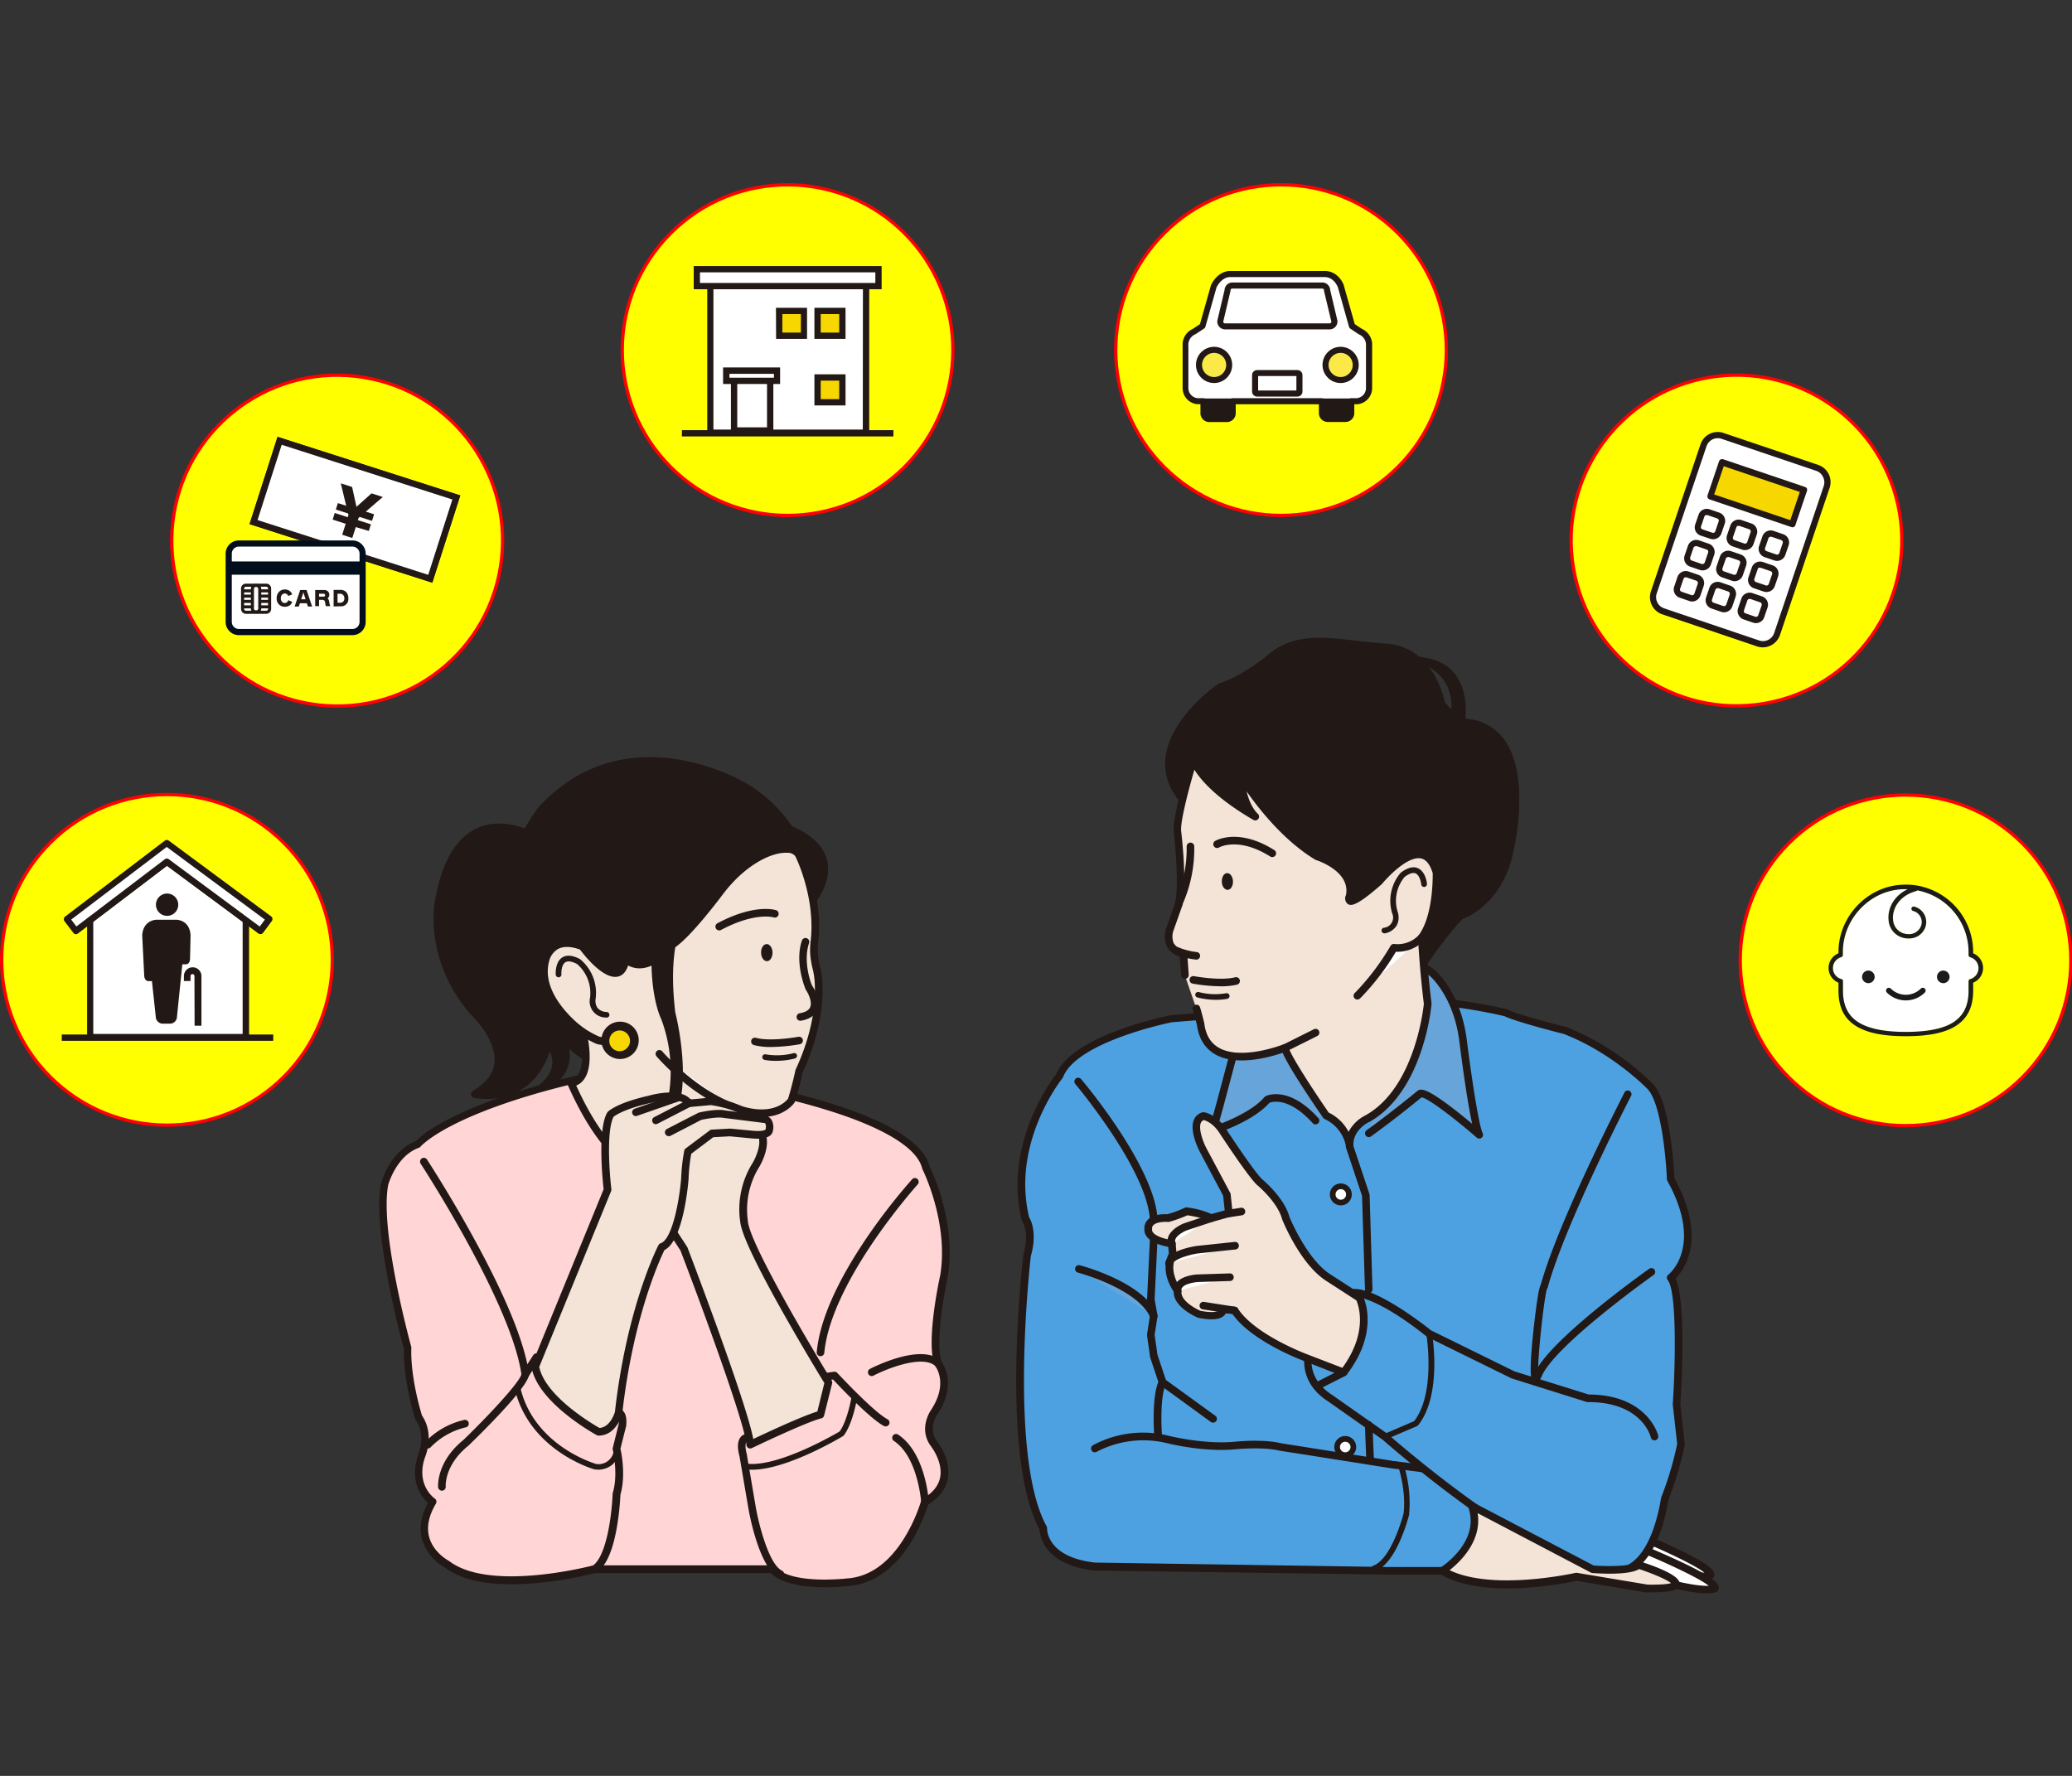 <?xml version="1.0" encoding="UTF-8" standalone="no"?>
<svg
   viewBox="0 0 350 300"
   version="1.1"
   id="svg147"
   sodipodi:docname="03770.svg"
   width="350"
   height="300"
   inkscape:version="1.3.2 (091e20e, 2023-11-25, custom)"
   inkscape:export-filename="03770.png"
   inkscape:export-xdpi="96"
   inkscape:export-ydpi="96"
   xmlns:inkscape="http://www.inkscape.org/namespaces/inkscape"
   xmlns:sodipodi="http://sodipodi.sourceforge.net/DTD/sodipodi-0.dtd"
   xmlns="http://www.w3.org/2000/svg"
   xmlns:svg="http://www.w3.org/2000/svg">
  <rect x="0" y="0" width="350" height="300" fill="#333333" stroke="none"/>
  <defs
     id="defs147" />
  <sodipodi:namedview
     id="namedview147"
     pagecolor="#ffffff"
     bordercolor="#000000"
     borderopacity="0.25"
     inkscape:showpageshadow="2"
     inkscape:pageopacity="0.0"
     inkscape:pagecheckerboard="0"
     inkscape:deskcolor="#d1d1d1"
     inkscape:zoom="1.2358567"
     inkscape:cx="307.47901"
     inkscape:cy="190.1515"
     inkscape:window-width="1920"
     inkscape:window-height="991"
     inkscape:window-x="-9"
     inkscape:window-y="-9"
     inkscape:window-maximized="1"
     inkscape:current-layer="svg147" />
  <g
     id="g148"
     transform="matrix(0.559,0,0,0.559,0.279,31.215)">
    <path
       d="m 491.013,406.81 c 0,0 25.81,10.24 25.36,13.36 0,0 -4,3.11 -36.94,-8.9 z"
       style="fill:#ffffff"
       id="path1" />
    <path
       d="m 513.973,421.66 c 2.1,0 2.86,-0.39 3.11,-0.59 a 1.11,1.11 0 0 0 0.43,-0.74 c 0.2,-1.41 -0.65,-3.28 -13.17,-9.05 -6.35,-2.93 -12.84,-5.5 -12.91,-5.53 a 1.09,1.09 0 0 0 -0.83,0 l -11.57,4.45 a 1.15,1.15 0 0 0 -0.74,1.08 1.16,1.16 0 0 0 0.75,1.06 c 21.27,7.76 30.75,9.32 34.93,9.32 z m 0.54,-2.27 c -2.73,0.12 -10.68,-0.64 -31.79,-8.16 l 8.28,-3.18 c 9.83,3.95 20.57,8.95 23.51,11.34 z"
       style="fill:#221815"
       id="path2" />
    <path
       d="m 492.373,410.82 c 0,0 25.82,10.24 25.37,13.35 0,0 -4,3.12 -36.94,-8.9 z"
       style="fill:#ffffff"
       id="path3" />
    <path
       d="m 515.313,425.66 c 2.09,0 2.86,-0.39 3.11,-0.58 a 1.22,1.22 0 0 0 0.43,-0.75 c 0.2,-1.41 -0.65,-3.27 -13.17,-9 -6.36,-2.93 -12.85,-5.51 -12.91,-5.53 a 1.16,1.16 0 0 0 -0.84,0 l -11.56,4.4 a 1.13,1.13 0 0 0 -0.73,1.08 1.14,1.14 0 0 0 0.75,1.07 c 21.26,7.76 30.74,9.31 34.92,9.31 z m 0.54,-2.27 c -2.74,0.13 -10.69,-0.63 -31.8,-8.15 l 8.32,-3.19 c 9.8,3.95 20.54,8.95 23.48,11.34 z"
       style="fill:#221815"
       id="path4" />
    <circle
       cx="-200.977"
       cy="130.313"
       r="49.97"
       transform="matrix(-0.707,-0.707,-0.707,0.707,0,0)"
       style="fill:#ffff00;stroke:#ff0000"
       id="circle4" />
    <circle
       cx="-203.293"
       cy="-132.621"
       r="49.97"
       transform="matrix(-0.707,-0.707,-0.707,0.707,0,0)"
       style="fill:#ffff00;stroke:#ff0000"
       id="circle5" />
    <circle
       cx="-117.509"
       cy="89.547"
       r="49.97"
       transform="matrix(-0.987,-0.163,-0.163,0.987,0,0)"
       style="fill:#ffff00;stroke:#ff0000"
       id="circle6" />
    <rect
       x="-159.695"
       y="48.06"
       width="56.06"
       height="25.8"
       transform="matrix(-0.952,-0.305,-0.305,0.952,0,0)"
       style="fill:#ffffff"
       id="rect6" />
    <path
       d="m 130.133,120.25 8.45,-26.37 -55.21,-17.7 -8.46,26.37 z m 6.07,-25.14 -7.3,22.76 -51.58,-16.55 7.3,-22.75 z"
       style="fill:#221815"
       id="path6" />
    <rect
       x="-159.695"
       y="48.06"
       width="56.06"
       height="25.8"
       transform="matrix(-0.952,-0.305,-0.305,0.952,0,0)"
       style="fill:#ffffff"
       id="rect7" />
    <path
       d="m 130.133,120.25 8.45,-26.37 -55.21,-17.7 -8.46,26.37 z m 6.07,-25.14 -7.3,22.76 -51.58,-16.55 7.3,-22.75 z"
       style="fill:#221815"
       id="path7" />
    <path
       d="m 110.953,104.61 0.63,-2 -3.94,-1.26 0.21,-0.67 0.34,-0.3 3.72,1.19 0.62,-2 -2.5,-0.8 5.14,-4.42 -3.41,-1.1 -4.54,4.07 -1.33,-6 -3.41,-1.09 1.63,6.77 -2.51,-0.8 -0.62,1.94 3.7,1.19 0.12,0.45 -0.21,0.67 -3.94,-1.27 -0.63,2 3.94,1.27 -1.06,3.3 3.05,1 1.06,-3.3 z"
       style="fill:#221815"
       id="path8" />
    <g
       id="g147"
       transform="matrix(-1,0,0,1,177.686,0)">
      <rect
         x="-109.083"
         y="108.41"
         width="40.48"
         height="26.76"
         rx="3.64"
         style="fill:#ffffff"
         id="rect8"
         transform="scale(-1,1)" />
      <path
         d="m 71.683,136.1 h 34.32 a 4,4 0 0 0 4,-4 v -20.62 a 4,4 0 0 0 -4,-4 h -34.32 a 4,4 0 0 0 -4,4 v 20.61 a 4,4 0 0 0 4,4.01 z m 34.32,-26.76 a 2.14,2.14 0 0 1 2.14,2.14 v 20.61 a 2.14,2.14 0 0 1 -2.14,2.14 h -34.32 a 2.15,2.15 0 0 1 -2.15,-2.14 v -20.61 a 2.15,2.15 0 0 1 2.15,-2.14 z"
         style="fill:#020e1b"
         id="path9" />
      <rect
         x="-108.863"
         y="114.58"
         width="39.98"
         height="2.47"
         style="fill:#020e1b"
         id="rect9"
         transform="scale(-1,1)" />
      <path
         d="m 68.103,117.83 h 41.54 v -4 h -41.54 z m 40,-1.56 h -38.42 v -0.91 h 38.4 z"
         style="fill:#020e1b"
         id="path10" />
      <path
         d="m 89.893,123.78 1.17,0.49 a 1.58,1.58 0 0 1 0.45,-0.57 1.16,1.16 0 0 1 1.48,0.2 1.54,1.54 0 0 1 0.33,1 1.6,1.6 0 0 1 -0.31,1.08 1,1 0 0 1 -0.85,0.4 1.08,1.08 0 0 1 -0.69,-0.22 1.19,1.19 0 0 1 -0.4,-0.63 l -1.18,0.51 a 2,2 0 0 0 0.81,1.1 2.34,2.34 0 0 0 1.36,0.38 2.4,2.4 0 0 0 2.52,-2.49 2.75,2.75 0 0 0 -0.7,-2 2.38,2.38 0 0 0 -1.79,-0.73 2.44,2.44 0 0 0 -1.33,0.37 2.32,2.32 0 0 0 -0.87,1.11 z"
         style="fill:#221815"
         id="path11" />
      <path
         d="m 87.473,122.46 h -1.92 l -1.69,5 h 1.27 l 0.33,-1 h 2.1 l 0.33,1 h 1.26 z m -1.63,2.8 0.61,-1.88 0.06,-0.31 0.06,0.31 0.61,1.88 z"
         style="fill:#221815"
         id="path12" />
      <path
         d="m 82.943,122.46 h -2.68 a 1.62,1.62 0 0 0 -1.17,0.41 1.39,1.39 0 0 0 -0.42,1 1.33,1.33 0 0 0 0.13,0.61 1.54,1.54 0 0 0 0.39,0.5 1.56,1.56 0 0 0 -0.48,1 5.31,5.31 0 0 1 -0.34,1.36 h 1.35 a 5.35,5.35 0 0 0 0.18,-0.88 2.7,2.7 0 0 1 0.06,-0.39 0.81,0.81 0 0 1 0.28,-0.48 0.86,0.86 0 0 1 0.53,-0.15 h 1 v 1.9 h 1.17 z m -1.17,2 h -1.29 a 0.66,0.66 0 0 1 -0.4,-0.1 0.4,0.4 0 0 1 -0.14,-0.32 0.42,0.42 0 0 1 0.14,-0.34 0.58,0.58 0 0 1 0.4,-0.12 h 1.29 z"
         style="fill:#221815"
         id="path13" />
      <path
         d="m 77.373,127.42 v -5 h -2 a 2.38,2.38 0 0 0 -1.81,0.68 2.61,2.61 0 0 0 -0.64,1.89 2.17,2.17 0 0 0 2.38,2.39 z m -1.2,-1.11 h -0.69 a 1.36,1.36 0 0 1 -1,-0.34 1.3,1.3 0 0 1 -0.35,-1 1.46,1.46 0 0 1 0.35,-1 1.23,1.23 0 0 1 1,-0.38 h 0.72 z"
         style="fill:#221815"
         id="path14" />
      <path
         d="m 97.713,129.65 h 6.17 a 1.47,1.47 0 0 0 1.46,-1.46 V 122 a 1.47,1.47 0 0 0 -1.46,-1.46 h -6.17 a 1.47,1.47 0 0 0 -1.46,1.46 v 6.17 a 1.47,1.47 0 0 0 1.46,1.48 z m 6.17,-8.17 a 0.53,0.53 0 0 1 0.53,0.54 v 6.17 a 0.53,0.53 0 0 1 -0.53,0.53 h -6.17 a 0.53,0.53 0 0 1 -0.53,-0.53 V 122 a 0.54,0.54 0 0 1 0.53,-0.54 z"
         style="fill:#221815"
         id="path15" />
      <path
         d="m 96.823,123.18 h 7.95 a 0.46,0.46 0 0 0 0.46,-0.46 0.47,0.47 0 0 0 -0.46,-0.46 h -7.95 a 0.47,0.47 0 0 0 -0.46,0.46 0.46,0.46 0 0 0 0.46,0.46 z"
         style="fill:#221815"
         id="path16" />
      <path
         d="m 96.823,124.77 h 7.95 a 0.47,0.47 0 0 0 0.46,-0.46 0.46,0.46 0 0 0 -0.46,-0.46 h -7.95 a 0.46,0.46 0 0 0 -0.46,0.46 0.47,0.47 0 0 0 0.46,0.46 z"
         style="fill:#221815"
         id="path17" />
      <path
         d="m 96.823,126.36 h 7.95 a 0.47,0.47 0 0 0 0.46,-0.46 0.46,0.46 0 0 0 -0.46,-0.46 h -7.95 a 0.46,0.46 0 0 0 -0.46,0.46 0.47,0.47 0 0 0 0.46,0.46 z"
         style="fill:#221815"
         id="path18" />
      <path
         d="m 96.823,128 h 7.95 a 0.47,0.47 0 0 0 0.46,-0.46 0.46,0.46 0 0 0 -0.46,-0.46 h -7.95 a 0.46,0.46 0 0 0 -0.46,0.46 0.47,0.47 0 0 0 0.46,0.46 z"
         style="fill:#221815"
         id="path19" />
      <rect
         x="-101.903"
         y="121.12"
         width="2.21"
         height="7.98"
         rx="0.53"
         style="fill:#ffffff"
         id="rect19"
         transform="scale(-1,1)" />
      <path
         d="m 100.693,129.55 h 0.22 a 1.45,1.45 0 0 0 1.46,-1.45 v -6 a 1.46,1.46 0 0 0 -1.45,-1.46 h -0.22 a 1.46,1.46 0 0 0 -1.46,1.46 v 6 a 1.45,1.45 0 0 0 1.45,1.45 z m 0.22,-8 a 0.53,0.53 0 0 1 0.53,0.53 v 6 a 0.53,0.53 0 0 1 -0.53,0.53 h -0.22 a 0.54,0.54 0 0 1 -0.54,-0.53 v -6 a 0.54,0.54 0 0 1 0.54,-0.53 z"
         style="fill:#221815"
         id="path20" />
    </g>
    <rect
       x="-261.213"
       y="27.9"
       width="47.04"
       height="47.04"
       style="fill:#ffffff"
       id="rect20"
       transform="scale(-1,1)" />
    <path
       d="m 213.223,75.88 h 48.94 V 27 h -48.94 z m 47,-1.9 h -45.14 V 28.85 h 45.18 z"
       style="fill:#221815"
       id="path21" />
    <path
       d="m 220.373,75.2 h 12.82 V 56.94 h -12.82 z m 10.91,-1.9 h -9 V 58.84 h 9 z"
       style="fill:#221815"
       id="path22" />
    <rect
       x="-264.963"
       y="25.51"
       width="54.88"
       height="5.11"
       style="fill:#ffffff"
       id="rect22"
       transform="scale(-1,1)" />
    <path
       d="m 209.133,31.57 h 56.78 v -7 h -56.78 z m 54.88,-1.9 h -53 v -3.21 h 53 z"
       style="fill:#221815"
       id="path23" />
    <rect
       x="-234.283"
       y="56.19"
       width="15.34"
       height="3.07"
       style="fill:#ffffff"
       id="rect23"
       transform="scale(-1,1)" />
    <path
       d="m 218.003,60.2 h 17.23 v -5 h -17.23 z m 15.37,-1.9 h -13.44 v -1.17 h 13.44 z"
       style="fill:#221815"
       id="path24" />
    <rect
       x="-254.053"
       y="38.12"
       width="7.5"
       height="7.5"
       style="fill:#f7d700"
       id="rect24"
       transform="scale(-1,1)" />
    <path
       d="m 245.603,46.57 h 9.4 v -9.4 h -9.4 z m 7.5,-1.9 h -5.6 v -5.6 h 5.6 z"
       style="fill:#221815"
       id="path25" />
    <rect
       x="-254.053"
       y="58.23"
       width="7.5"
       height="7.5"
       style="fill:#f7d700"
       id="rect25"
       transform="scale(-1,1)" />
    <path
       d="m 245.603,66.68 h 9.4 v -9.4 h -9.4 z m 7.5,-1.9 h -5.6 v -5.6 h 5.6 z"
       style="fill:#221815"
       id="path26" />
    <rect
       x="-242.463"
       y="38.12"
       width="7.5"
       height="7.5"
       style="fill:#f7d700"
       id="rect26"
       transform="scale(-1,1)" />
    <path
       d="m 234.023,46.57 h 9.35 v -9.4 h -9.39 z m 7.49,-1.9 h -5.6 v -5.6 h 5.6 z"
       style="fill:#221815"
       id="path27" />
    <rect
       x="-269.473"
       y="74.15"
       width="63.91"
       height="1.9"
       style="fill:#221815"
       id="rect27"
       transform="scale(-1,1)" />
    <polygon
       points="551.56,222.25 575.4,204.61 598.6,222.25 598.6,257.57 551.56,257.57 "
       style="fill:#ffffff"
       id="polygon27"
       transform="matrix(-1,0,0,1,625.373,0)" />
    <path
       d="m 25.823,258.52 h 48.94 v -36.75 l -24.8,-18.35 -24.14,18.36 z m 47,-1.9 h -45.14 v -33.9 l 22.26,-16.93 22.88,16.94 z"
       style="fill:#221815"
       id="path28" />
    <polygon
       points="547.18,225.49 544.5,221.87 575.49,198.93 605.68,221.89 602.96,225.48 575.46,204.56 "
       style="fill:#ffffff"
       id="polygon28"
       transform="matrix(-1,0,0,1,625.373,0)" />
    <path
       d="m 78.193,226.44 h 0.18 a 1,1 0 0 0 0.62,-0.37 l 2.68,-3.62 a 1,1 0 0 0 -0.2,-1.33 l -31,-22.94 a 1,1 0 0 0 -1.14,0 l -30.19,23 a 1,1 0 0 0 -0.18,1.33 l 2.73,3.59 a 1,1 0 0 0 0.62,0.37 1,1 0 0 0 0.71,-0.19 l 26.93,-20.48 27.7,20.51 a 1,1 0 0 0 0.54,0.13 z m 1.35,-4.37 -1.55,2.1 -27.51,-20.37 a 0.94,0.94 0 0 0 -1.14,0 l -26.75,20.34 -1.58,-2.08 28.87,-21.95 z"
       style="fill:#221815"
       id="path29" />
    <rect
       x="-82.073"
       y="256.79"
       width="63.91"
       height="1.9"
       style="fill:#221815"
       id="rect29"
       transform="scale(-1,1)" />
    <circle
       cx="-308.748"
       cy="-238.079"
       r="49.97"
       transform="matrix(-0.707,-0.707,-0.707,0.707,0,0)"
       style="fill:#ffff00;stroke:#ff0000"
       id="circle29" />
    <path
       d="m 376.493,26.92 h 18 5.3 c 2,0 3.87,1.22 4.91,3.7 l 3.4,12 2.52,1.68 a 4.33,4.33 0 0 1 2.61,4.34 V 61.4 a 4,4 0 0 1 -3.66,4 h -1.74 V 69 a 1.76,1.76 0 0 1 -1.76,1.76 h -5.34 a 1.76,1.76 0 0 1 -1.78,-1.76 v -3.6 h -27 V 69 a 1.76,1.76 0 0 1 -1.76,1.76 h -5.34 a 1.76,1.76 0 0 1 -1.73,-1.76 v -3.6 h -1.75 a 4,4 0 0 1 -3.65,-4 V 48.7 a 4.33,4.33 0 0 1 2.65,-4.34 l 2.51,-1.68 3.4,-12 c 1.05,-2.13 2.88,-3.7 4.92,-3.7 h 5.3 v 0"
       style="fill:#ffffff"
       id="path30" />
    <path
       d="m 364.893,71.71 h 5.34 a 2.68,2.68 0 0 0 2.68,-2.71 v -2.68 h 25.13 V 69 a 2.68,2.68 0 0 0 2.68,2.68 h 5.34 a 2.68,2.68 0 0 0 2.68,-2.68 v -2.68 h 0.82 0.17 a 4.91,4.91 0 0 0 4.4,-4.95 V 48.7 a 5.27,5.27 0 0 0 -3.1,-5.16 l -2.15,-1.43 -3.31,-11.7 v -0.1 c -1.14,-2.71 -3.24,-4.26 -5.76,-4.26 h -23.28 v 0 a 0.75,0.75 0 0 0 -0.26,0 h -5.06 c -2.27,0 -4.47,1.61 -5.74,4.21 l -0.06,0.15 -3.31,11.7 -2.14,1.43 a 5.26,5.26 0 0 0 -3.1,5.16 v 12.7 a 4.89,4.89 0 0 0 4.4,4.9 h 0.16 0.83 V 69 a 2.68,2.68 0 0 0 2.64,2.71 z m 34.06,-7.22 h -27 a 0.91,0.91 0 0 0 -0.91,0.91 V 69 a 0.85,0.85 0 0 1 -0.85,0.85 h -5.34 a 0.85,0.85 0 0 1 -0.85,-0.85 v -3.6 a 0.92,0.92 0 0 0 -0.92,-0.91 h -1.65 a 3.08,3.08 0 0 1 -2.83,-3 V 48.7 a 3.47,3.47 0 0 1 2,-3.48 0.81,0.81 0 0 0 0.21,-0.1 l 2.56,-1.68 a 0.91,0.91 0 0 0 0.37,-0.51 l 3.37,-11.93 c 1,-1.92 2.51,-3.11 4.06,-3.11 h 5.3 a 1.17,1.17 0 0 0 0.26,0 h 23 c 1.76,0 3.19,1.09 4.05,3.08 l 3.38,12 a 0.93,0.93 0 0 0 0.38,0.51 l 2.51,1.68 a 0.88,0.88 0 0 0 0.22,0.1 3.48,3.48 0 0 1 2,3.48 V 61.4 a 3.07,3.07 0 0 1 -2.82,3.09 h -1.66 a 0.91,0.91 0 0 0 -0.91,0.91 V 69 a 0.85,0.85 0 0 1 -0.85,0.85 h -5.34 a 0.85,0.85 0 0 1 -0.85,-0.85 v -3.6 a 0.92,0.92 0 0 0 -0.89,-0.91 z"
       style="fill:#221815"
       id="path31" />
    <path
       d="m 378.783,57.49 a 0.6,0.6 0 0 1 0.6,-0.61 h 12.18 a 0.61,0.61 0 0 1 0.61,0.61 v 5 a 0.6,0.6 0 0 1 -0.61,0.6 h -12.19 a 0.6,0.6 0 0 1 -0.6,-0.6 z m -8.35,-25.58 a 1.47,1.47 0 0 1 1.47,-1.47 h 27.15 a 1.47,1.47 0 0 1 1.47,1.47 l 2.22,9.41 a 1.47,1.47 0 0 1 -1.47,1.47 h -31.59 a 1.47,1.47 0 0 1 -1.47,-1.47 z"
       style="fill:#ffffff"
       id="path32" />
    <path
       d="m 379.373,64 h 12.19 a 1.52,1.52 0 0 0 1.52,-1.52 v -5 a 1.53,1.53 0 0 0 -1.52,-1.48 h -12.19 a 1.53,1.53 0 0 0 -1.52,1.53 v 5 a 1.52,1.52 0 0 0 1.52,1.47 z m 11.87,-1.83 h -11.56 v -4.38 h 11.57 z m -21.56,-18.47 h 31.59 a 2.38,2.38 0 0 0 2.38,-2.38 1.49,1.49 0 0 0 0,-0.21 l -2.2,-9.32 a 2.38,2.38 0 0 0 -2.38,-2.26 h -27.16 a 2.37,2.37 0 0 0 -2.37,2.26 l -2.2,9.32 a 0.75,0.75 0 0 0 0,0.21 2.37,2.37 0 0 0 2.34,2.38 z m 32.14,-2.3 a 0.56,0.56 0 0 1 -0.55,0.48 h -31.59 a 0.56,0.56 0 0 1 -0.55,-0.48 l 2.19,-9.28 a 0.75,0.75 0 0 0 0,-0.21 0.55,0.55 0 0 1 0.55,-0.55 h 27.18 a 0.54,0.54 0 0 1 0.55,0.55 0.76,0.76 0 0 0 0,0.21 z m -32.31,-9.49 z"
       style="fill:#221815"
       id="path33" />
    <path
       d="m 400.053,54.44 a 4.56,4.56 0 1 0 4.56,-4.55 4.56,4.56 0 0 0 -4.56,4.55 z"
       style="fill:#fbe948"
       id="path34" />
    <path
       d="m 404.613,59.91 a 5.47,5.47 0 1 0 -5.47,-5.46 5.48,5.48 0 0 0 5.47,5.46 z m 0,-9.11 a 3.65,3.65 0 1 1 -3.65,3.65 3.66,3.66 0 0 1 3.65,-3.65 z"
       style="fill:#221815"
       id="path35" />
    <path
       d="m 366.373,49.89 a 4.56,4.56 0 1 1 -4.56,4.55 4.56,4.56 0 0 1 4.56,-4.55 z"
       style="fill:#fbe948"
       id="path36" />
    <path
       d="m 366.373,59.91 a 5.47,5.47 0 1 0 -5.47,-5.46 5.47,5.47 0 0 0 5.47,5.46 z m 0,-9.11 a 3.65,3.65 0 1 1 -3.64,3.65 3.65,3.65 0 0 1 3.64,-3.65 z"
       style="fill:#221815"
       id="path37" />
    <rect
       x="-407.553"
       y="64.58"
       width="8.42"
       height="5.52"
       style="fill:#221815"
       id="rect37"
       transform="scale(-1,1)" />
    <rect
       x="-371.573"
       y="64.58"
       width="8.42"
       height="5.52"
       style="fill:#221815"
       id="rect38"
       transform="scale(-1,1)" />
    <circle
       cx="-193.52"
       cy="-498.897"
       r="49.97"
       transform="matrix(-0.167,-0.986,-0.986,0.167,0,0)"
       style="fill:#ffff00;stroke:#ff0000"
       id="circle38" />
    <rect
       x="-551.682"
       y="-94.769"
       width="39.3"
       height="55.99"
       rx="5.34"
       transform="matrix(-0.947,-0.32,-0.32,0.947,0,0)"
       style="fill:#ffffff"
       id="rect39" />
    <path
       d="m 532.183,139.79 a 5.51,5.51 0 0 0 5.19,-3.72 l 15,-44.47 a 5.48,5.48 0 0 0 -3.43,-6.94 l -28.62,-9.66 a 5.48,5.48 0 0 0 -6.95,3.4 l -15,44.47 a 5.48,5.48 0 0 0 3.43,6.94 l 28.63,9.69 a 5.54,5.54 0 0 0 1.75,0.29 z m -13.61,-63.21 a 3.5,3.5 0 0 1 1.14,0.19 l 28.66,9.69 a 3.5,3.5 0 0 1 2,1.8 3.55,3.55 0 0 1 0.24,2.74 l -15,44.47 a 3.6,3.6 0 0 1 -1.81,2.06 3.53,3.53 0 0 1 -2.72,0.18 l -28.71,-9.71 a 3.57,3.57 0 0 1 -2.24,-4.53 l 15.05,-44.47 a 3.58,3.58 0 0 1 3.39,-2.42 z m -16.5,52.33 z"
       style="fill:#221815"
       id="path39" />
    <rect
       x="-545.462"
       y="-87.158"
       width="26.17"
       height="10.9"
       transform="matrix(-0.947,-0.32,-0.32,0.947,0,0)"
       style="fill:#f7d700"
       id="rect40" />
    <path
       d="m 541.133,103.51 a 0.94,0.94 0 0 0 0.9,-0.65 l 3.49,-10.33 a 0.94,0.94 0 0 0 0,-0.72 1,1 0 0 0 -0.55,-0.48 l -24.79,-8.39 a 1,1 0 0 0 -1.21,0.6 l -3.49,10.33 a 1,1 0 0 0 0.59,1.2 l 24.8,8.39 a 1,1 0 0 0 0.26,0.05 z m 2.24,-10.69 -2.88,8.54 -23,-7.78 2.89,-8.53 z"
       style="fill:#221815"
       id="path40" />
    <path
       d="m 536.483,113.66 a 2.55,2.55 0 0 0 1.17,-0.28 2.61,2.61 0 0 0 1.34,-1.52 l 1,-2.92 a 2.63,2.63 0 0 0 -1.66,-3.35 l -2.92,-1 a 2.64,2.64 0 0 0 -3.35,1.66 v 0 l -1,2.92 a 2.65,2.65 0 0 0 1.66,3.35 l 2.92,1 a 2.75,2.75 0 0 0 0.84,0.14 z m -1.93,-7.3 a 0.67,0.67 0 0 1 0.24,0 l 2.92,1 a 0.76,0.76 0 0 1 0.47,1 l -1,2.92 a 0.77,0.77 0 0 1 -0.38,0.43 0.75,0.75 0 0 1 -0.57,0 l -2.92,-1 a 0.72,0.72 0 0 1 -0.43,-0.37 0.76,0.76 0 0 1 0,-0.57 l 1,-2.93 a 0.73,0.73 0 0 1 0.67,-0.48 z"
       style="fill:#221815"
       id="path41" />
    <path
       d="m 526.833,110.4 a 2.68,2.68 0 0 0 1.17,-0.28 2.65,2.65 0 0 0 1.37,-1.52 l 1,-2.93 a 2.59,2.59 0 0 0 -0.14,-2 2.63,2.63 0 0 0 -1.52,-1.33 l -2.92,-1 a 2.65,2.65 0 0 0 -3.42,1.66 l -1,2.92 a 2.58,2.58 0 0 0 0.14,2 2.61,2.61 0 0 0 1.52,1.34 l 2.92,1 a 2.5,2.5 0 0 0 0.88,0.14 z m -1.93,-7.31 a 0.59,0.59 0 0 1 0.23,0 l 2.92,1 a 0.73,0.73 0 0 1 0.43,0.38 0.71,0.71 0 0 1 0,0.57 l -1,2.92 a 0.72,0.72 0 0 1 -0.37,0.43 0.75,0.75 0 0 1 -0.57,0 l -2.92,-1 a 0.77,0.77 0 0 1 -0.43,-0.38 0.71,0.71 0 0 1 0,-0.57 l 1,-2.92 v 0 a 0.72,0.72 0 0 1 0.37,-0.43 0.81,0.81 0 0 1 0.34,0 z"
       style="fill:#221815"
       id="path42" />
    <path
       d="m 517.173,107.13 a 2.66,2.66 0 0 0 2.51,-1.8 l 1,-2.92 a 2.58,2.58 0 0 0 -0.14,-2 2.61,2.61 0 0 0 -1.52,-1.34 l -2.92,-1 a 2.62,2.62 0 0 0 -2,0.13 2.66,2.66 0 0 0 -1.34,1.53 l -1,2.92 a 2.63,2.63 0 0 0 1.61,3.35 l 3,1 a 2.69,2.69 0 0 0 0.8,0.13 z m -1.93,-7.3 a 0.67,0.67 0 0 1 0.24,0 l 2.92,1 a 0.77,0.77 0 0 1 0.43,0.38 0.75,0.75 0 0 1 0,0.57 l -1,2.92 a 0.72,0.72 0 0 1 -0.37,0.43 0.76,0.76 0 0 1 -0.57,0 l -2.93,-1 a 0.74,0.74 0 0 1 -0.43,-0.37 0.75,0.75 0 0 1 0,-0.57 l 1,-2.93 v 0 a 0.75,0.75 0 0 1 0.38,-0.42 0.67,0.67 0 0 1 0.33,-0.01 z"
       style="fill:#221815"
       id="path43" />
    <path
       d="m 533.303,123.06 a 2.64,2.64 0 0 0 2.51,-1.8 l 1,-2.92 a 2.64,2.64 0 0 0 -1.68,-3.34 l -2.92,-1 a 2.65,2.65 0 0 0 -3.35,1.66 l -1,2.92 a 2.64,2.64 0 0 0 1.66,3.35 l 2.92,1 a 2.49,2.49 0 0 0 0.86,0.13 z m -1.93,-7.3 a 0.59,0.59 0 0 1 0.23,0 l 2.93,1 a 0.73,0.73 0 0 1 0.46,0.94 l -1,2.93 a 0.75,0.75 0 0 1 -0.38,0.42 0.71,0.71 0 0 1 -0.57,0 l -2.92,-1 a 0.76,0.76 0 0 1 -0.47,-1 l 1,-2.92 v 0 a 0.72,0.72 0 0 1 0.37,-0.43 0.81,0.81 0 0 1 0.35,0.06 z"
       style="fill:#221815"
       id="path44" />
    <path
       d="m 523.643,119.8 a 2.65,2.65 0 0 0 2.51,-1.8 l 1,-2.92 a 2.65,2.65 0 0 0 -1.66,-3.36 l -2.92,-1 a 2.64,2.64 0 0 0 -3.35,1.66 l -1,2.92 a 2.62,2.62 0 0 0 0.13,2 2.66,2.66 0 0 0 1.53,1.34 l 2.92,1 a 2.74,2.74 0 0 0 0.84,0.16 z m -1.93,-7.31 a 1,1 0 0 1 0.24,0 l 2.92,1 a 0.73,0.73 0 0 1 0.43,0.38 0.71,0.71 0 0 1 0,0.57 l -1,2.92 a 0.74,0.74 0 0 1 -0.94,0.47 l -2.92,-1 a 0.73,0.73 0 0 1 -0.43,-0.38 0.71,0.71 0 0 1 0,-0.57 l 1,-2.92 v 0 a 0.76,0.76 0 0 1 0.7,-0.47 z"
       style="fill:#221815"
       id="path45" />
    <path
       d="m 513.993,116.53 a 2.63,2.63 0 0 0 2.51,-1.8 l 1,-2.92 a 2.65,2.65 0 0 0 -1.66,-3.35 l -2.92,-1 a 2.65,2.65 0 0 0 -3.36,1.66 v 0 l -1,2.92 a 2.64,2.64 0 0 0 1.65,3.35 l 2.93,1 a 2.47,2.47 0 0 0 0.85,0.14 z m -1.93,-7.3 a 0.67,0.67 0 0 1 0.24,0 l 2.92,1 a 0.72,0.72 0 0 1 0.43,0.37 0.76,0.76 0 0 1 0,0.57 l -1,2.93 a 0.74,0.74 0 0 1 -1,0.46 l -2.92,-1 a 0.76,0.76 0 0 1 -0.47,-1 l 1,-2.92 a 0.76,0.76 0 0 1 0.8,-0.41 z"
       style="fill:#221815"
       id="path46" />
    <path
       d="m 530.123,132.47 a 2.68,2.68 0 0 0 1.17,-0.28 2.62,2.62 0 0 0 1.33,-1.52 l 1,-2.92 a 2.65,2.65 0 0 0 -1.66,-3.36 l -2.92,-1 a 2.67,2.67 0 0 0 -2,0.14 2.59,2.59 0 0 0 -1.33,1.52 v 0 l -1,2.92 a 2.58,2.58 0 0 0 0.14,2 2.61,2.61 0 0 0 1.52,1.37 l 2.92,1 a 2.75,2.75 0 0 0 0.83,0.13 z m -1.93,-7.31 a 0.85,0.85 0 0 1 0.23,0 l 2.92,1 a 0.74,0.74 0 0 1 0.47,1 l -1,2.92 a 0.77,0.77 0 0 1 -0.38,0.43 0.75,0.75 0 0 1 -0.57,0 l -2.92,-1 a 0.73,0.73 0 0 1 -0.43,-0.38 0.71,0.71 0 0 1 0,-0.57 l 1,-2.92 a 0.72,0.72 0 0 1 0.37,-0.43 0.81,0.81 0 0 1 0.31,-0.05 z"
       style="fill:#221815"
       id="path47" />
    <path
       d="m 520.463,129.2 a 2.56,2.56 0 0 0 1.18,-0.28 2.59,2.59 0 0 0 1.33,-1.52 l 1,-2.92 a 2.64,2.64 0 0 0 -1.66,-3.35 l -2.92,-1 a 2.63,2.63 0 0 0 -3.35,1.66 l -1,2.92 a 2.64,2.64 0 0 0 1.66,3.35 l 2.92,1 a 2.69,2.69 0 0 0 0.84,0.14 z m -1.92,-7.3 a 0.66,0.66 0 0 1 0.23,0 l 2.92,1 a 0.76,0.76 0 0 1 0.47,1 l -1,2.92 a 0.74,0.74 0 0 1 -0.94,0.47 l -2.93,-1 a 0.73,0.73 0 0 1 -0.46,-0.94 l 1,-2.92 v 0 a 0.77,0.77 0 0 1 0.38,-0.43 0.68,0.68 0 0 1 0.33,-0.1 z"
       style="fill:#221815"
       id="path48" />
    <path
       d="m 510.813,125.94 a 2.76,2.76 0 0 0 1.18,-0.28 2.66,2.66 0 0 0 1.33,-1.52 l 1,-2.92 a 2.65,2.65 0 0 0 -1.66,-3.36 l -2.92,-1 a 2.67,2.67 0 0 0 -2,0.14 2.61,2.61 0 0 0 -1.34,1.52 l -1,2.92 a 2.62,2.62 0 0 0 0.13,2 2.67,2.67 0 0 0 1.52,1.34 l 2.93,1 a 2.69,2.69 0 0 0 0.83,0.16 z m -1.93,-7.31 a 1,1 0 0 1 0.24,0 l 2.92,1 a 0.75,0.75 0 0 1 0.47,1 l -1,2.92 a 0.73,0.73 0 0 1 -0.38,0.43 0.75,0.75 0 0 1 -0.57,0 l -2.92,-1 a 0.76,0.76 0 0 1 -0.43,-0.38 0.75,0.75 0 0 1 0,-0.57 l 1,-2.92 v 0 a 0.77,0.77 0 0 1 0.38,-0.43 0.8,0.8 0 0 1 0.29,-0.05 z"
       style="fill:#221815"
       id="path49" />
    <circle
       cx="-572.626"
       cy="-241.122"
       r="49.97"
       transform="matrix(-0.707,-0.707,-0.707,0.707,0,0)"
       style="fill:#ffff00;stroke:#ff0000"
       id="circle49" />
    <path
       d="m 162.433,204.75 c 0,0 5.67,12.17 2.64,25.19 0,0 -8.34,8.61 -1.17,27.78 0,0 9.3,7.85 -1.76,16 0,0 11.27,-4.18 7.68,-14.62 0,0 -7.33,-8 -3.29,-29.21 0,0 3.82,-6.57 -0.13,-26.45"
       style="fill:#221815"
       id="path50" />
    <path
       d="m 162.143,274.89 a 1.1,1.1 0 0 0 0.4,-0.08 c 0.12,0 12.28,-4.7 8.37,-16.06 a 1.15,1.15 0 0 0 -0.24,-0.4 c -0.07,-0.08 -6.84,-7.88 -3.05,-28.06 0.63,-1.27 3.57,-8.59 -0.1,-27.06 a 1.15,1.15 0 0 0 -2.25,0.45 80.77,80.77 0 0 1 1.76,15.61 45.47,45.47 0 0 0 -3.56,-15 1.154,1.154 0 0 0 -2.08,1 c 0.05,0.12 5.38,11.81 2.63,24.17 -1.37,1.62 -7.94,10.67 -1.2,28.72 a 1.17,1.17 0 0 0 0.34,0.48 c 0,0 3.38,2.93 3.25,6.75 -0.09,2.6 -1.76,5.11 -5,7.47 a 1.15,1.15 0 0 0 0.68,2.07 z m 6.67,-15.19 a 9.2,9.2 0 0 1 -0.26,7 8.21,8.21 0 0 0 0.15,-1.32 c 0.14,-4.31 -2.93,-7.51 -3.83,-8.35 -3.45,-9.39 -3,-16 -2,-20 a 17.58,17.58 0 0 1 2.14,-5.15 c -2.95,18.46 2.69,26.46 3.8,27.82 z"
       style="fill:#221815"
       id="path51" />
    <path
       d="m 125.753,290 c 0,0 8.5,-10.32 48.25,-19.72 l 56.45,3.33 c 0,0 45.21,8.5 48.85,23.37 0,0 8.2,16.08 5.47,32.77 0,0 -4.25,19.12 -1.82,26.41 0,0 4.85,5.76 -1.22,14.86 0,0 -3.34,4.86 0,9.41 0,0 8.8,10.93 -2.73,17.6 0,0 -6.37,23.07 -23.37,24.28 0,0 -17.29,2.12 -22.76,-3.94 h -53.71 c 0,0 -31.56,8.49 -44.61,-1.52 0,0 -11.83,-6.07 -4.25,-18.82 0,0 -6.67,-4.55 -3.33,-14 0,0 2.73,-6.37 -0.91,-11.53 0,0 -3.65,-11.23 -3.34,-20.94 0,0 -9.71,-34.89 -7,-49.46 0.02,0.05 2.45,-9.36 10.03,-12.1 z"
       style="fill:#ffd5d5"
       id="path52" />
    <path
       d="m 248.913,423.83 a 63.32,63.32 0 0 0 6.86,-0.37 c 16.41,-1.17 23.18,-21.28 24.2,-24.66 3.36,-2.05 5.36,-4.68 5.94,-7.81 1.08,-5.77 -3.11,-11.05 -3.29,-11.27 -2.77,-3.78 -0.06,-7.87 0.06,-8 5.92,-8.89 2.15,-14.89 1.29,-16.06 -2.17,-7 1.87,-25.42 1.91,-25.61 2.68,-16.36 -4.69,-31.8 -5.5,-33.42 -1.69,-6.52 -10.61,-12.56 -26.5,-17.94 a 193.35,193.35 0 0 0 -23.22,-6.15 h -0.15 l -56.44,-3.34 a 1.23,1.23 0 0 0 -0.33,0 c -36.79,8.71 -47.06,18.18 -48.65,19.86 -7.85,3 -10.36,12.43 -10.46,12.83 -2.7,14.37 6.12,46.94 6.94,49.89 -0.26,9.76 3.25,20.69 3.4,21.16 a 0.85,0.85 0 0 0 0.15,0.3 c 3.23,4.59 0.82,10.36 0.79,10.42 -1.89,5.33 -0.79,9.19 0.47,11.51 a 12.29,12.29 0 0 0 2.45,3.17 c -2.15,4 -2.74,7.73 -1.74,11.2 a 14.88,14.88 0 0 0 6.84,8.32 c 5.66,4.29 15.05,5.86 27.92,4.68 a 117.54,117.54 0 0 0 17.46,-3 h 53.06 c 3.67,3.55 11,4.29 16.54,4.29 z m -18.61,-149.07 a 193.69,193.69 0 0 1 22.86,6.06 c 15,5.08 23.64,10.76 25,16.44 a 1.06,1.06 0 0 0 0.09,0.25 c 0.08,0.16 8,16 5.36,32.07 -0.17,0.73 -4.28,19.45 -1.78,26.95 a 1,1 0 0 0 0.21,0.37 c 0.17,0.21 4.19,5.28 -1.29,13.5 -0.15,0.21 -3.75,5.57 0,10.72 0.06,0.09 3.74,4.74 2.85,9.46 -0.48,2.56 -2.24,4.74 -5.23,6.47 a 1.15,1.15 0 0 0 -0.53,0.69 49,49 0 0 1 -5.21,11.42 c -4.72,7.5 -10.49,11.54 -17.14,12 -0.22,0 -16.83,2 -21.82,-3.57 a 1.17,1.17 0 0 0 -0.86,-0.38 h -53.71 a 1,1 0 0 0 -0.3,0 c -0.31,0.08 -31.16,8.23 -43.61,-1.32 a 1.08,1.08 0 0 0 -0.18,-0.11 c 0,0 -4.47,-2.37 -5.79,-7 -0.87,-3.07 -0.2,-6.51 2,-10.22 a 1.14,1.14 0 0 0 -0.34,-1.53 c -0.24,-0.17 -5.89,-4.22 -2.9,-12.63 0.09,-0.22 2.86,-6.84 -0.95,-12.43 -0.44,-1.38 -3.51,-11.61 -3.24,-20.39 a 1,1 0 0 0 0,-0.34 c -0.1,-0.35 -9.61,-34.81 -7,-48.95 0,0 2.37,-8.78 9.28,-11.27 a 1.14,1.14 0 0 0 0.49,-0.35 c 0.05,-0.05 2.25,-2.58 9.15,-6.2 6.39,-3.35 18.22,-8.33 38.32,-13.1 z m -104.24,97.79 z"
       style="fill:#221815"
       id="path53" />
    <path
       d="m 279.003,399.19 h 0.07 a 1.15,1.15 0 0 0 1.07,-1.22 c 0,-0.61 -1,-14.9 -9.31,-20.31 a 1.15,1.15 0 0 0 -1.26,1.92 c 7.31,4.78 8.28,18.4 8.29,18.54 a 1.15,1.15 0 0 0 1.14,1.07 z"
       style="fill:#221815"
       id="path54" />
    <path
       d="m 262.923,360 a 1.12,1.12 0 0 0 0.53,-0.13 c 3.85,-2 14.74,-6.43 18.73,-2.89 a 1.15,1.15 0 1 0 1.53,-1.71 c -6,-5.32 -20.7,2.24 -21.32,2.57 a 1.15,1.15 0 0 0 -0.49,1.55 1.14,1.14 0 0 0 1.02,0.61 z"
       style="fill:#221815"
       id="path55" />
    <path
       d="m 247.443,354 a 1.14,1.14 0 0 0 1.14,-1 c 2.06,-21.81 28,-50.63 28.23,-50.92 a 1.143,1.143 0 1 0 -1.69,-1.54 177.92,177.92 0 0 0 -13.57,17.46 c -9.22,13.55 -14.35,25.24 -15.25,34.75 a 1.14,1.14 0 0 0 1,1.25 z"
       style="fill:#221815"
       id="path56" />
    <path
       d="m 267.163,375.22 a 1.18,1.18 0 0 0 1,-0.61 1.15,1.15 0 0 0 -0.48,-1.55 c -4.33,-2.31 -15.06,-13.91 -15.17,-14 a 1.15,1.15 0 0 0 -1,-0.36 l -2.14,0.3 a 1.142,1.142 0 1 0 0.33,2.26 l 1.53,-0.21 c 2.07,2.21 11.15,11.8 15.37,14.05 a 1.13,1.13 0 0 0 0.56,0.12 z"
       style="fill:#221815"
       id="path57" />
    <path
       d="m 235.303,421 a 1.14,1.14 0 0 0 0.51,-2.17 c -4.05,-2 -7.06,-14.33 -7.88,-18.9 l -2.73,-16.08 a 0.43,0.43 0 0 0 0,-0.11 c -0.71,-2.56 -0.35,-3.5 -0.16,-3.78 a 0.45,0.45 0 0 1 0.32,-0.23 1.12,1.12 0 0 0 1.12,-1.15 1.17,1.17 0 0 0 -1.17,-1.14 2.69,2.69 0 0 0 -2.06,1.09 c -0.91,1.19 -1,3.13 -0.28,5.76 l 2.73,16 c 0.32,1.81 3.3,17.65 9.11,20.56 a 1.16,1.16 0 0 0 0.49,0.15 z"
       style="fill:#221815"
       id="path58" />
    <path
       d="m 179.163,419.52 a 1.21,1.21 0 0 0 0.63,-0.18 c 2.79,-1.82 4.85,-6.4 6.11,-13.63 a 81,81 0 0 0 1.08,-9.91 c 1.64,-5.67 0.35,-12.36 0,-13.83 l 1.76,-7 v -0.18 c 0.16,-2 -0.13,-3.34 -0.89,-4.17 a 2,2 0 0 0 -1.47,-0.71 1.15,1.15 0 0 0 -0.21,2.27 c 0.1,0.11 0.42,0.64 0.29,2.33 l -1.79,7.19 a 1.14,1.14 0 0 0 0,0.55 c 0,0.07 1.73,7.36 0,13.06 a 1.35,1.35 0 0 0 -0.05,0.29 c -0.16,5.07 -1.59,18.87 -6.15,21.83 a 1.16,1.16 0 0 0 -0.34,1.59 1.14,1.14 0 0 0 1.03,0.5 z m 7.28,-47.34 z m 0,0 z"
       style="fill:#221815"
       id="path59" />
    <path
       d="m 158.223,360.65 a 1.13,1.13 0 0 0 1,-0.52 l 3.3,-5.13 a 1.15,1.15 0 1 0 -1.92,-1.25 l -1.75,2.71 c -1.92,-9.19 -7.32,-21.93 -16.09,-37.95 -7.22,-13.2 -14.16,-23.83 -14.23,-23.94 a 1.14,1.14 0 0 0 -1.58,-0.33 1.16,1.16 0 0 0 -0.34,1.59 c 0.28,0.42 27.51,42.22 30.48,63.86 a 1.14,1.14 0 0 0 0.88,1 z"
       style="fill:#221815"
       id="path60" />
    <path
       d="m 133.033,394.64 h 0.1 a 1.14,1.14 0 0 0 1.05,-1.23 c 0,-0.27 -0.41,-6.5 6.86,-12.37 a 0.46,0.46 0 0 0 0.07,-0.07 c 2.94,-2.83 17.61,-17.16 18.24,-21.28 a 1.143,1.143 0 1 0 -2.26,-0.35 c -0.38,2.45 -10.47,13.13 -17.53,19.95 -8.23,6.67 -7.69,14 -7.67,14.31 a 1.16,1.16 0 0 0 1.14,1.04 z"
       style="fill:#221815"
       id="path61" />
    <path
       d="m 128.793,381.89 a 1.15,1.15 0 0 0 0.86,-0.39 21.64,21.64 0 0 1 10.61,-6 1.13,1.13 0 0 0 0.87,-1.36 1.15,1.15 0 0 0 -1.36,-0.88 23.66,23.66 0 0 0 -11.85,6.74 1.14,1.14 0 0 0 0.87,1.9 z"
       style="fill:#221815"
       id="path62" />
    <path
       d="m 179.953,388.29 a 6.65,6.65 0 0 0 4.78,-1.7 7,7 0 0 0 2,-4.63 0.86,0.86 0 1 0 -1.72,0 4.64,4.64 0 0 1 -5.38,4.61 c -1.38,-0.41 -18.6,-5.87 -22.82,-22.74 a 0.86,0.86 0 0 0 -1.67,0.41 c 4.62,18.49 23.93,24 24.13,24 h 0.18 z m 5,-6.33 z"
       style="fill:#221815"
       id="path63" />
    <path
       d="m 226.773,388.31 c 10.52,0 26.78,-9.74 27.49,-10.17 a 0.83,0.83 0 0 0 0.24,-0.22 c 2.83,-3.77 4.06,-11.58 4.11,-11.91 a 0.86,0.86 0 0 0 -1.7,-0.26 c 0,0.07 -1.19,7.52 -3.69,11 -1.7,1 -17.83,10.35 -27.28,9.8 a 0.861,0.861 0 0 0 -0.1,1.72 q 0.46,0.04 0.93,0.04 z"
       style="fill:#221815"
       id="path64" />
    <path
       d="m 162.193,197.75 c 0,0 -23.65,-15.5 -30,17.8 0,0 -4.06,17.28 10.06,34 0,0 17.12,15.54 0.71,25.16 0,0 21.38,5.12 23.6,-23.55"
       style="fill:#221815"
       id="path65" />
    <path
       d="m 146.703,276.26 a 19.31,19.31 0 0 0 11.44,-3.57 c 5.57,-4.05 8.8,-11.26 9.58,-21.41 a 1.14,1.14 0 0 0 -1.05,-1.23 1.16,1.16 0 0 0 -1.23,1.06 c -0.73,9.43 -3.64,16.07 -8.63,19.71 a 17.31,17.31 0 0 1 -10.62,3.18 12.39,12.39 0 0 0 5,-8.47 c 0.85,-8.18 -7.23,-15.9 -8.08,-16.68 a 42.91,42.91 0 0 1 -10,-22.55 33.41,33.41 0 0 1 0.23,-10.44 c 2,-10.51 5.89,-17 11.57,-19.46 7.8,-3.32 16.58,2.3 16.67,2.36 a 1.15,1.15 0 0 0 1.25,-1.92 c -0.4,-0.26 -9.86,-6.35 -18.8,-2.56 -6.44,2.74 -10.79,9.83 -12.93,21.1 -0.17,0.68 -4,18 10.31,35 a 0.52,0.52 0 0 0 0.1,0.11 c 0.08,0.08 8.16,7.52 7.4,14.81 -0.35,3.33 -2.53,6.19 -6.5,8.51 a 1.15,1.15 0 0 0 0.32,2.11 18.85,18.85 0 0 0 3.97,0.34 z"
       style="fill:#221815"
       id="path66" />
    <path
       d="m 243.773,217.77 c 0,0 14,-14.8 -5.74,-23 a 41.19,41.19 0 0 0 -13.66,-12.9 c 0,0 -35.08,-21.61 -61.4,7.11 0,0 -21,26.59 -5.87,52.15 0,0 15.16,26.42 27.53,24.37 z"
       style="fill:#221815"
       id="path67" />
    <path
       d="m 183.283,266.76 a 9,9 0 0 0 1.56,-0.13 1,1 0 0 0 0.53,-0.24 l 59.12,-47.73 a 0.52,0.52 0 0 0 0.11,-0.1 c 0.27,-0.28 6.42,-6.89 4.89,-14.1 -0.95,-4.41 -4.53,-8 -10.68,-10.61 a 42.66,42.66 0 0 0 -13.84,-13 c -0.34,-0.21 -36.18,-21.76 -62.82,7.32 -0.27,0.34 -21.37,27.57 -6,53.52 0.59,1.08 14.51,25.07 27.13,25.07 z m 0.9,-2.35 c -5.78,0.73 -12.44,-5.58 -17,-11 a 99.07,99.07 0 0 1 -9,-12.81 c -14.56,-24.59 5.57,-50.61 5.77,-50.87 10.57,-11.53 23.85,-16.23 39.42,-13.91 a 60.26,60.26 0 0 1 20.48,7.07 40.28,40.28 0 0 1 13.26,12.5 1.12,1.12 0 0 0 0.54,0.47 c 5.62,2.34 8.86,5.4 9.65,9.12 1.23,5.74 -3.72,11.4 -4.26,12 z"
       style="fill:#221815"
       id="path68" />
    <path
       d="m 202.573,229.67 c 4.81,-3 14.43,-15.94 14.43,-15.94 10,-13.2 21.81,-15 23.79,-11.41 0,0 6.58,12.81 4.72,27 a 19.3,19.3 0 0 0 0.16,4.91 23.18,23.18 0 0 0 0.63,3 25.44,25.44 0 0 1 0.55,4.87 c 0.18,5.23 -0.57,14.34 -5.9,25.79 0,0 -1,4.84 -2.29,8.83 0,0 -4.88,7.48 -18.61,1.65 0,0 -0.23,3.9 2.83,12.29 0,0 -28,32.71 -50.88,-19.26 0,0 6.9,0.51 3.63,-15.22 0,0 -14.41,-10 -11.35,-21.72 0,0 1.47,-8 11.18,-4.27 0,0 11.17,15.22 13.11,3.87 6.18,5.38 14,-4.36 14,-4.36"
       style="fill:#f4e3d7"
       id="path69" />
    <path
       d="m 202.563,301.94 c 12,0 20.79,-10.1 21.19,-10.57 a 1.15,1.15 0 0 0 0.21,-1.14 45.61,45.61 0 0 1 -2.66,-10.16 c 13.17,4.84 18.1,-2.43 18.32,-2.76 a 1.69,1.69 0 0 0 0.13,-0.27 c 1.2,-3.69 2.12,-8 2.29,-8.81 5.28,-11.39 6.15,-20.53 6,-26.2 a 26.06,26.06 0 0 0 -0.59,-5.12 22.3,22.3 0 0 1 -0.61,-2.85 18.66,18.66 0 0 1 -0.16,-4.6 c 1.89,-14.37 -4.55,-27.13 -4.83,-27.67 -0.72,-1.29 -2.2,-2 -4.2,-2.19 -5.37,-0.38 -14.12,3.64 -21.52,13.44 -0.1,0.13 -9.55,12.76 -14.13,15.67 a 1,1 0 0 0 -0.28,0.25 c 0,0 -4.2,5.14 -8.48,5.52 a 5,5 0 0 1 -3.88,-1.32 1.15,1.15 0 0 0 -1.88,0.67 c -0.23,1.34 -0.72,3 -1.75,3.22 -2.2,0.52 -6.77,-4.11 -9.31,-7.57 a 1.15,1.15 0 0 0 -0.51,-0.39 c -3.62,-1.37 -6.64,-1.4 -9,-0.08 a 8.15,8.15 0 0 0 -3.73,5.21 c -3,11.27 9.08,20.84 11.45,22.6 1.62,8.15 0.28,11.27 -0.67,12.4 a 2.47,2.47 0 0 1 -1.87,1 1.16,1.16 0 0 0 -1.11,1.61 c 8,18.22 17.62,28.27 28.51,29.88 a 22,22 0 0 0 3.07,0.23 z m 19,-11.58 c -2.05,2.15 -11,10.69 -21.79,9.08 -9.8,-1.45 -18.6,-10.61 -26.15,-27.23 a 5.09,5.09 0 0 0 2,-1.42 c 2.28,-2.59 2.67,-7.6 1.15,-14.87 a 1.14,1.14 0 0 0 -0.46,-0.71 c -0.14,-0.1 -13.72,-9.73 -10.9,-20.49 a 5.89,5.89 0 0 1 2.64,-3.73 c 1.66,-0.92 3.92,-0.88 6.71,0.13 1.56,2.07 7.24,9.16 11.48,8.16 1.42,-0.33 2.45,-1.46 3.07,-3.36 a 7.11,7.11 0 0 0 4.12,0.84 c 4.85,-0.43 9.15,-5.28 9.93,-6.22 5,-3.29 14.19,-15.6 14.58,-16.13 6.85,-9.06 14.94,-12.84 19.54,-12.53 a 2.87,2.87 0 0 1 2.33,1 c 0.05,0.08 6.37,12.64 4.58,26.28 a 20.3,20.3 0 0 0 0.16,5.23 27.91,27.91 0 0 0 0.66,3.12 v 0 a 24,24 0 0 1 0.52,4.6 c 0.19,5.44 -0.67,14.23 -5.8,25.27 a 0.81,0.81 0 0 0 -0.08,0.25 c 0,0.05 -1,4.69 -2.21,8.54 -0.65,0.85 -5.27,6.15 -17.12,1.12 a 1.12,1.12 0 0 0 -1.05,0.08 1.16,1.16 0 0 0 -0.54,0.9 c -0.03,0.17 -0.22,4.02 2.64,12.09 z"
       style="fill:#221815"
       id="path70" />
    <path
       d="m 241.373,252.61 a 0.68,0.68 0 0 0 0.2,0 c 2.5,-0.43 4.12,-1.51 4.83,-3.2 1.25,-3 -0.93,-6.53 -1.43,-7.3 -0.5,-0.77 -2.83,-7.49 -1,-12.91 a 1.15,1.15 0 1 0 -2.18,-0.72 c -2.19,6.61 1,14.29 1.13,14.62 a 1.28,1.28 0 0 0 0.11,0.2 c 0.6,0.88 2,3.53 1.29,5.22 -0.39,0.93 -1.44,1.54 -3.11,1.84 a 1.14,1.14 0 0 0 0.19,2.27 z"
       style="fill:#221815"
       id="path71" />
    <path
       d="m 216.833,225.33 a 1.12,1.12 0 0 0 0.53,-0.13 c 10.36,-5.51 15.89,-3.81 15.95,-3.8 a 1.145,1.145 0 0 0 0.73,-2.17 c -0.25,-0.08 -6.4,-2.09 -17.75,3.94 a 1.15,1.15 0 0 0 0.54,2.16 z"
       style="fill:#221815"
       id="path72" />
    <path
       d="m 232.943,232 c 0,1.43 -0.7,2.61 -1.66,2.63 -0.96,0.02 -1.76,-1.1 -1.8,-2.53 -0.04,-1.43 0.7,-2.61 1.66,-2.64 0.96,-0.03 1.76,1.08 1.8,2.54 z"
       style="fill:#221815"
       id="path73" />
    <path
       d="m 182.623,260 a 4.56,4.56 0 0 0 3.21,-1.07 3.85,3.85 0 0 0 1.1,-3.29 1.15,1.15 0 0 0 -2.27,0.35 1.56,1.56 0 0 1 -0.4,1.27 c -0.34,0.31 -1.27,0.74 -3.67,0.17 a 27.92,27.92 0 0 1 -6,-3.56 1.143,1.143 0 0 0 -1.47,1.75 30.62,30.62 0 0 0 6.61,4 l 0.18,0.06 a 11.45,11.45 0 0 0 2.71,0.32 z"
       style="fill:#221815"
       id="path74" />
    <path
       d="m 182.793,251.7 a 0.861,0.861 0 0 0 0.06,-1.72 3.72,3.72 0 0 1 -2.81,-1.24 3.8,3.8 0 0 1 -0.56,-2.69 13.24,13.24 0 0 0 -4.65,-12 l -0.11,-0.07 c -2.24,-1.17 -4,-1.31 -5.36,-0.45 -2.17,1.43 -1.94,5 -1.93,5.18 a 0.87,0.87 0 0 0 0.92,0.79 0.86,0.86 0 0 0 0.8,-0.91 c -0.06,-0.76 0.05,-2.9 1.16,-3.62 0.93,-0.61 2.43,-0.08 3.55,0.5 a 11.57,11.57 0 0 1 3.93,10.27 4.88,4.88 0 0 0 4.93,5.91 z"
       style="fill:#221815"
       id="path75" />
    <path
       d="m 191.113,258.61 a 4.31,4.31 0 1 1 -4.43,-4.19 4.32,4.32 0 0 1 4.43,4.19 z"
       style="fill:#f7d700"
       id="path76" />
    <path
       d="m 186.793,264.19 h 0.16 a 5.64,5.64 0 1 0 -0.16,0 z m 0,-8.62 a 3.13,3.13 0 1 1 -0.09,0 z"
       style="fill:#221815"
       id="path77" />
    <path
       d="m 198.703,262.56 c 0,0 9.35,11 21.35,15.78"
       style="fill:#ffffff"
       id="path78" />
    <path
       d="m 220.053,279.49 a 1.15,1.15 0 0 0 0.43,-2.21 c -11.6,-4.59 -20.82,-15.35 -20.91,-15.46 a 1.15,1.15 0 0 0 -1.75,1.48 c 0.39,0.46 9.68,11.31 21.81,16.11 a 1.25,1.25 0 0 0 0.42,0.08 z"
       style="fill:#221815"
       id="path79" />
    <path
       d="m 206.793,219.1 c 0,0 -7.3,6.83 -4.39,31.21 0,0 5.5,21.31 -0.66,32.67 a 11,11 0 0 0 3.93,13.4 c 0,0 -7.63,-3.64 -4.39,-14.83 a 45.75,45.75 0 0 0 -0.91,-29.87 c 0,0 -4.89,-9.51 -1.83,-30.65"
       style="fill:#221815"
       id="path80" />
    <path
       d="m 205.673,297.53 a 1.13,1.13 0 0 0 1,-0.56 1.15,1.15 0 0 0 -0.31,-1.52 9.78,9.78 0 0 1 -3.56,-12 c 6.15,-11.32 1.17,-31.73 0.75,-33.36 -2.79,-23.47 4,-30.1 4,-30.16 a 1.15,1.15 0 0 0 -1.57,-1.68 c -0.31,0.3 -7.69,7.51 -4.75,32.18 v 0.15 c 0,0 0.08,0.3 0.19,0.79 v -0.11 l -0.05,-0.11 c 0,-0.09 -4.68,-9.53 -1.71,-30 a 1.15,1.15 0 0 0 -2.27,-0.33 c -3,20.61 1.44,30.34 1.91,31.28 a 45,45 0 0 1 0.89,29 v 0.08 c -3.47,12 4.91,16.15 5,16.19 a 1.25,1.25 0 0 0 0.48,0.16 z m -3.3,-47.22 z"
       style="fill:#221815"
       id="path81" />
    <path
       d="m 232.483,260.56 a 54,54 0 0 0 8.7,-0.83 1.16,1.16 0 0 0 0.92,-1.34 1.15,1.15 0 0 0 -1.34,-0.91 c -0.08,0 -8.24,1.52 -12.77,0.33 a 1.14,1.14 0 1 0 -0.62,2.19 20.23,20.23 0 0 0 5.11,0.56 z"
       style="fill:#221815"
       id="path82" />
    <path
       d="m 234.123,264.74 a 22.29,22.29 0 0 0 5.6,-0.71 0.87,0.87 0 0 0 0.61,-1 0.85,0.85 0 0 0 -1,-0.61 20,20 0 0 1 -8.44,0.36 0.86,0.86 0 0 0 -0.37,1.68 18.25,18.25 0 0 0 3.6,0.28 z"
       style="fill:#221815"
       id="path83" />
    <path
       d="m 224.373,313.38 a 25.4,25.4 0 0 1 3.64,-17.3 c 0,0 6.37,-10.92 -3,-11.53 l -11.22,-0.61 -14.57,10.32 2.43,20.33 4.55,7 c 0,0 19.72,51.59 20,59.18 0,0 16.38,-7.89 21.24,-9.11 l 2.43,-9.71 c 0,0 -24.58,-40.08 -25.5,-48.57 z"
       style="fill:#f4e3d7"
       id="path84" />
    <path
       d="m 226.203,381.89 a 1.17,1.17 0 0 0 0.49,-0.11 c 0.17,-0.08 16.34,-7.86 21,-9 a 1.13,1.13 0 0 0 0.83,-0.83 l 2.43,-9.71 a 1.13,1.13 0 0 0 -0.14,-0.88 c -8.45,-13.78 -24.63,-41.56 -25.32,-48.08 0,0 0,-0.07 0,-0.11 v 0 a 24.5,24.5 0 0 1 3.49,-16.46 c 0.4,-0.67 3.66,-6.48 1.62,-10.32 -0.95,-1.78 -2.82,-2.78 -5.55,-3 l -11.24,-0.6 a 1.12,1.12 0 0 0 -0.73,0.21 l -14.56,10.31 a 1.15,1.15 0 0 0 -0.48,1.07 l 2.43,20.34 a 1.12,1.12 0 0 0 0.18,0.49 l 4.48,6.87 c 6.81,17.82 19.68,52.86 19.91,58.7 a 1.17,1.17 0 0 0 0.56,0.94 1.11,1.11 0 0 0 0.6,0.17 z m 20.29,-11.17 c -4.6,1.38 -15.45,6.45 -19.37,8.31 -2.15,-11.42 -19.12,-55.87 -19.88,-57.87 a 2.26,2.26 0 0 0 -0.11,-0.22 l -4.41,-6.75 -2.35,-19.39 13.68,-9.69 10.83,0.58 c 1.88,0.12 3.12,0.71 3.67,1.75 1.23,2.3 -0.71,6.6 -1.56,8.06 a 26.39,26.39 0 0 0 -3.79,18.06 c 1,8.39 22.66,44.07 25.4,48.56 z"
       style="fill:#221815"
       id="path85" />
    <path
       d="m 183.113,303.67 c 0,0 -2.13,-17.6 0.91,-22.76 0,0 2.42,-2.43 11.83,-4.56 0,0 9.41,-2.73 11.84,1.22 l 6.68,-0.57 c 0,0 6.68,0.91 10.32,3.34 l 6.07,2.12 c 0,0 1.82,0.31 1.21,3.34 0,0 0,1.82 -5.46,1.22 l -6.37,-0.61 -5.46,0.3 -7.29,5.46 a 56.06,56.06 0 0 0 -0.91,8.2 c 0,0 -1.51,18.81 -7,20.63 0,0 -9.4,17.91 -13.05,50.07 0,0 -1.51,5.77 -6.06,5.77 0,0 -17.3,-9.41 -19.12,-19.72 z"
       style="fill:#f4e3d7"
       id="path86" />
    <path
       d="m 180.373,378 c 5.37,0 7.1,-6.35 7.17,-6.62 a 0.51,0.51 0 0 0 0,-0.17 c 3.3,-29.13 11.43,-46.62 12.75,-49.3 5.62,-2.74 7.13,-19.49 7.28,-21.44 a 0.28,0.28 0 0 0 0,-0.09 53.1,53.1 0 0 1 0.81,-7.55 l 6.65,-5 5,-0.28 6.28,0.6 c 3,0.33 4.94,0 6,-0.91 a 2.08,2.08 0 0 0 0.72,-1.28 4.55,4.55 0 0 0 -0.47,-3.5 2.79,2.79 0 0 0 -1.56,-1.11 l -5.88,-2.05 c -3.83,-2.49 -10.39,-3.4 -10.67,-3.44 a 1.15,1.15 0 0 0 -0.26,0 l -6,0.55 c -3.22,-3.73 -11.69,-1.41 -12.69,-1.12 -9.39,2.12 -12.05,4.57 -12.32,4.85 a 0.84,0.84 0 0 0 -0.18,0.23 c -3,5.11 -1.37,20.74 -1.1,23.18 l -21.73,53.13 a 1.05,1.05 0 0 0 -0.07,0.63 c 1.89,10.74 19,20.14 19.7,20.54 a 1.15,1.15 0 0 0 0.57,0.15 z m 4.94,-7.14 c -0.18,0.58 -1.5,4.61 -4.66,4.83 -2.14,-1.21 -16.35,-9.58 -18.21,-18.45 l 21.73,-53.14 a 1.11,1.11 0 0 0 0.07,-0.57 c -0.57,-4.73 -1.54,-17.75 0.68,-21.89 0.51,-0.41 3.32,-2.39 11.18,-4.17 2.3,-0.66 9,-1.91 10.61,0.7 a 1.15,1.15 0 0 0 1.08,0.54 l 6.54,-0.59 c 0.91,0.13 6.6,1.06 9.71,3.13 a 0.91,0.91 0 0 0 0.26,0.13 l 6.07,2.13 a 0.41,0.41 0 0 0 0.19,0 c 0.2,0.07 0.56,0.57 0.28,2 -0.16,0.13 -1,0.68 -4.21,0.33 l -6.39,-0.61 h -0.18 l -5.46,0.3 a 1.1,1.1 0 0 0 -0.62,0.23 l -7.28,5.46 a 1.12,1.12 0 0 0 -0.44,0.7 56.63,56.63 0 0 0 -0.93,8.36 c -0.57,7 -2.75,18.45 -6.2,19.6 a 1.14,1.14 0 0 0 -0.65,0.55 c -0.11,0.18 -9.53,18.43 -13.16,50.38 z m 45.5,-85.05 z m 0,0 z m 0,0 z"
       style="fill:#221815"
       id="path87" />
    <path
       d="m 201.623,287.52 a 1.21,1.21 0 0 0 0.52,-0.13 l 9.23,-4.79 c 1.47,-0.34 5.2,-1 6.91,-0.58 h 0.14 l 12.14,1.52 a 1.144,1.144 0 1 0 0.28,-2.27 l -12.07,-1.51 c -2.64,-0.62 -7.51,0.49 -8.06,0.62 a 0.82,0.82 0 0 0 -0.26,0.1 l -9.41,4.85 a 1.15,1.15 0 0 0 0.53,2.17 z"
       style="fill:#221815"
       id="path88" />
    <path
       d="m 197.673,283.87 a 1.24,1.24 0 0 0 0.53,-0.12 l 10,-5.16 a 1.15,1.15 0 1 0 -1,-2 l -10,5.16 a 1.14,1.14 0 0 0 0.52,2.16 z"
       style="fill:#221815"
       id="path89" />
    <path
       d="m 191.603,281.45 a 1,1 0 0 0 0.38,-0.07 l 13.05,-4.55 a 1.145,1.145 0 1 0 -0.76,-2.16 l -13,4.55 a 1.15,1.15 0 0 0 0.37,2.23 z"
       style="fill:#221815"
       id="path90" />
    <path
       d="m 498.133,272.4 a 79.28,79.28 0 0 0 -25.81,-16.91 c 0,0 -14.25,-3.56 -17.81,-5.34 a 154.37,154.37 0 0 0 -38.27,-4 h -29.38 l -11.12,4 -22.26,1.78 c 0,0 -29.37,5.79 -33.82,17.36 0,0 -16,19.58 -10.24,43.17 0,0 2.67,3.56 0.45,11.13 0,0 -7.13,60.53 4.89,82.33 0,0 -0.44,9.8 15.58,11.58 l 88.57,1.33 h 70.76 c 0,0 9.35,-0.44 12.91,-21.81 a 99.87,99.87 0 0 0 4.9,-16.46 l -1.34,-12 c 0,0 2.23,-33.4 -1.77,-38.3 0,0 11.57,-8.9 0,-29.82 0,0 -0.9,-22.7 -6.24,-28.04 z"
       style="fill:#4ea1e1"
       id="path91" />
    <path
       d="m 435.373,420 h 54.3 c 0.48,0 10.33,-0.74 14,-22.64 a 102.89,102.89 0 0 0 4.91,-16.54 1.15,1.15 0 0 0 0,-0.37 l -1.32,-11.92 c 0.25,-3.72 1.91,-31 -1.46,-38 2.52,-2.52 9.73,-12 -0.34,-30.35 -0.12,-2.74 -1.22,-23.18 -6.54,-28.53 a 79.7,79.7 0 0 0 -26.22,-17.18 h -0.14 c -0.14,0 -14.16,-3.55 -17.56,-5.25 a 0.92,0.92 0 0 0 -0.23,-0.09 156.86,156.86 0 0 0 -38.59,-4 h -29.35 a 1.07,1.07 0 0 0 -0.39,0.07 l -11,4 -22.1,1.77 h -0.13 c -1.22,0.24 -29.78,6 -34.61,17.9 -1.46,1.88 -15.93,21.24 -10.34,44 a 1.14,1.14 0 0 0 0.19,0.42 c 0,0 2.27,3.29 0.27,10.11 a 1.62,1.62 0 0 0 0,0.19 c -0.29,2.48 -7,60.72 4.9,82.78 0.11,1.91 1.46,10.72 16.58,12.41 h 0.11 l 88.58,1.22 z m 70.94,-39.49 a 100.71,100.71 0 0 1 -4.79,16.08 1.29,1.29 0 0 0 -0.08,0.26 c -1.75,10.53 -4.93,15.66 -7.28,18.11 -2.35,2.45 -4.48,2.74 -4.57,2.75 h -70.69 l -88.5,-1.34 c -14.61,-1.64 -14.51,-10 -14.5,-10.38 a 1.24,1.24 0 0 0 -0.15,-0.6 c -11.48,-20.84 -5.08,-78.84 -4.77,-81.56 2,-7 0.08,-10.87 -0.5,-11.81 -5.45,-22.66 9.9,-41.8 10.05,-42 a 1.23,1.23 0 0 0 0.19,-0.31 c 4.07,-10.6 31.41,-16.33 32.91,-16.63 l 22.19,-1.78 a 1.36,1.36 0 0 0 0.29,-0.06 l 10.94,-3.94 h 29.19 a 154.66,154.66 0 0 1 37.87,3.94 c 3.71,1.79 16.68,5.06 17.86,5.36 14.67,5.62 25.23,16.5 25.33,16.61 v 0 c 4.12,4.12 5.65,21.09 5.9,27.28 a 1,1 0 0 0 0.14,0.51 c 10.91,19.72 0.74,28 0.3,28.36 a 1.14,1.14 0 0 0 -0.19,1.63 c 2.71,3.31 2.38,24.74 1.53,37.47 a 0.74,0.74 0 0 0 0,0.21 z m -8.19,-108.09 z"
       style="fill:#221815"
       id="path92" />
    <path
       d="m 349.483,379 h 0.08 a 1.14,1.14 0 0 0 1.06,-1.23 c -0.24,-3.13 -0.49,-12 1.22,-15.42 a 1.22,1.22 0 0 0 0.06,-0.88 l -2.64,-7.91 -0.85,-6 0.86,-5.56 a 1.21,1.21 0 0 0 0,-0.38 l -0.87,-4.77 0.89,-18.56 a 1.15,1.15 0 0 0 -1.09,-1.2 1.14,1.14 0 0 0 -1.2,1.09 l -0.89,18.69 a 1.11,1.11 0 0 0 0,0.26 l 0.86,4.71 -0.86,5.6 a 0.91,0.91 0 0 0 0,0.33 l 0.89,6.23 a 1.18,1.18 0 0 0 0,0.2 l 2.53,7.59 c -2.08,4.92 -1.28,15.7 -1.25,16.17 a 1.15,1.15 0 0 0 1.2,1.04 z"
       style="fill:#221815"
       id="path93" />
    <path
       d="m 463.623,361.82 c 1,0 1.5,-1.16 1.74,-1.74 4,-9.46 33.58,-30.45 33.88,-30.66 a 1.15,1.15 0 0 0 -1.33,-1.87 c -1.16,0.82 -26.91,19.1 -33.6,29.66 0.18,-6.35 1.85,-20.93 2.63,-23.51 a 1.12,1.12 0 0 0 0.25,-0.47 c 5.25,-19.24 25.08,-57.69 25.28,-58.08 a 1.14,1.14 0 0 0 -2,-1 c -0.2,0.39 -19.93,38.63 -25.37,58.21 -0.49,0.85 -1,3.38 -2,11.79 -0.31,2.71 -1.31,11.84 -1,15.42 0.05,0.68 0.16,2.09 1.33,2.28 z"
       style="fill:#221815"
       id="path94" />
    <path
       d="m 483.893,420.42 a 1.142,1.142 0 0 0 0.13,-2.28 c -22.08,-2.6 -64.81,-40.29 -65.24,-40.67 l -0.1,-0.08 -16.47,-11.57 c -8.27,-5.26 -6.33,-12.31 -5.9,-13.58 l 7.41,-7.84 a 1,1 0 0 0 0.21,-0.33 l 3.12,-7.07 a 1.52,1.52 0 0 1 1.1,-0.91 c 1.59,-0.39 8.73,1 22.5,12 a 1.2,1.2 0 0 0 0.21,0.13 l 25.37,12.47 0.17,0.06 22.69,7.12 a 1,1 0 0 0 0.35,0 c 16.16,0 18.81,10.26 18.91,10.69 a 1.145,1.145 0 0 0 2.23,-0.52 c 0,-0.12 -3.06,-12.38 -21,-12.46 l -22.45,-7 -25.17,-12.37 c -2.23,-1.77 -17.87,-14 -24.39,-12.38 a 3.8,3.8 0 0 0 -2.65,2.21 l -3,6.94 -7.43,7.87 a 1.05,1.05 0 0 0 -0.23,0.36 c 0,0.1 -3.8,9.86 6.67,16.52 l 16.38,11.51 c 0.81,0.72 11.4,10 24.46,19.5 18.25,13.26 32.37,20.55 42,21.68 z"
       style="fill:#221815"
       id="path95" />
    <line
       x1="397.993"
       y1="362.75"
       x2="405.563"
       y2="358.9"
       style="fill:#ffffff"
       id="line95" />
    <path
       d="m 397.993,363.9 a 1.08,1.08 0 0 0 0.52,-0.13 l 7.57,-3.85 a 1.16,1.16 0 0 0 0.5,-1.54 1.14,1.14 0 0 0 -1.54,-0.5 l -7.57,3.85 a 1.15,1.15 0 0 0 0.52,2.17 z"
       style="fill:#221815"
       id="path96" />
    <path
       d="m 418.023,379.19 a 0.83,0.83 0 0 0 0.34,-0.07 l 9.34,-4 a 0.75,0.75 0 0 0 0.33,-0.25 c 7.28,-9.1 4.32,-27.07 4.19,-27.83 a 0.862,0.862 0 0 0 -1.7,0.29 c 0,0.18 2.93,17.74 -3.7,26.3 l -9.14,3.92 a 0.86,0.86 0 0 0 0.34,1.65 z"
       style="fill:#221815"
       id="path97" />
    <path
       d="m 428.923,389.05 a 1.15,1.15 0 0 0 0.15,-2.29 l -8.68,-1.11 -33.74,-5.33 c -5.48,-1.35 -13.8,-0.5 -14.15,-0.46 -9,0.86 -19.52,-1.73 -19.63,-1.75 a 31.92,31.92 0 0 0 -23.13,2.81 1.14,1.14 0 0 0 -0.38,1.57 1.15,1.15 0 0 0 1.58,0.38 v 0 a 30.26,30.26 0 0 1 21.38,-2.54 c 0.44,0.11 11,2.71 20.41,1.81 0.09,0 8.33,-0.85 13.41,0.42 h 0.1 l 33.82,5.34 8.72,1.1 z"
       style="fill:#221815"
       id="path98" />
    <path
       d="m 435.373,418.83 c 0,0 12.9,-8 8.9,-19.58 l 36.5,19.14 c 0,0 12,0.89 13.8,-1.34 0,0 23.59,7.57 2.67,7.12 l -21.36,-3.56 c 0,0 -27.15,6.23 -40.51,-1.78 z"
       style="fill:#f4e3d7"
       id="path99" />
    <path
       d="m 498.943,425.34 c 6.35,0 7.84,-0.89 8.07,-2.29 0.13,-0.76 0.51,-3.05 -12.09,-7.09 a 1.15,1.15 0 0 0 -1.25,0.37 c -0.73,0.93 -6.58,1.35 -12.58,0.93 l -36.28,-19 a 1.15,1.15 0 0 0 -1.62,1.39 c 1.52,4.39 0.61,8.76 -2.72,13 a 25.23,25.23 0 0 1 -5.7,5.24 1.14,1.14 0 0 0 -0.54,1 1.11,1.11 0 0 0 0.56,1 c 13.09,7.86 38.29,2.6 41.12,2 l 21.14,3.52 h 0.17 z m 5.51,-2.76 c -0.72,0.22 -2.57,0.54 -7.1,0.45 l -21.29,-3.55 a 1.1,1.1 0 0 0 -0.44,0 c -0.26,0.05 -24.82,5.57 -38.09,-0.81 3.14,-2.46 9.83,-8.79 8.48,-17.24 l 34.23,17.97 a 1.17,1.17 0 0 0 0.45,0.13 c 2.71,0.2 11.18,0.65 14.12,-1.2 4.42,1.46 8.44,3.24 9.64,4.25 z"
       style="fill:#221815"
       id="path100" />
    <path
       d="m 426.473,234.13 5.79,4 c 0,0 7.57,6.23 9.35,20.48 0,0 3.11,24.92 4.89,28.48 0,0 -15.73,-13.72 -17.95,-12.38 0,0 -7.42,6.15 -15.43,11.94"
       style="fill:#67a4d9"
       id="path101" />
    <path
       d="m 446.503,288.24 a 1.12,1.12 0 0 0 0.7,-0.24 1.15,1.15 0 0 0 0.33,-1.42 c -1.24,-2.48 -3.54,-18.17 -4.79,-28.12 -1.81,-14.52 -9.43,-20.94 -9.75,-21.21 l -0.08,-0.06 -5.78,-4 a 1.15,1.15 0 1 0 -1.31,1.88 l 5.74,4 c 0.5,0.44 7.27,6.58 8.91,19.71 0.26,2.08 2.2,17.37 3.89,25 -1.48,-1.23 -3.36,-2.78 -5.3,-4.28 -8.34,-6.46 -10.06,-6.4 -11.1,-5.77 l -0.15,0.1 c -0.07,0.07 -7.47,6.2 -15.36,11.9 a 1.142,1.142 0 1 0 1.34,1.85 c 7.2,-5.19 14,-10.75 15.27,-11.8 1.93,0.21 10.06,6.4 16.69,12.18 a 1.12,1.12 0 0 0 0.75,0.28 z"
       style="fill:#221815"
       id="path102" />
    <path
       d="m 404.223,275.52 -15.58,-24.52 -14.68,4.9 -5.79,21.8 -2.23,8 c 0,0 11.58,-3.56 16.47,-9.35 0,0 6.08,-3.14 14.66,6.4"
       style="fill:#67a4d9"
       id="path103" />
    <path
       d="m 365.943,286.9 a 1.27,1.27 0 0 0 0.34,0 c 0.48,-0.15 11.69,-3.64 16.83,-9.49 1,-0.37 6,-1.68 13.11,6.22 a 1.15,1.15 0 0 0 1.71,-1.53 c -9.07,-10.08 -15.76,-6.81 -16,-6.66 a 1,1 0 0 0 -0.35,0.28 c -3.43,4 -10.44,7 -13.91,8.29 l 1.64,-5.91 5.63,-21.22 13.26,-4.42 15.09,23.72 a 1.15,1.15 0 1 0 1.94,-1.23 l -15.58,-24.47 a 1.15,1.15 0 0 0 -1.33,-0.48 l -14.69,4.9 a 1.15,1.15 0 0 0 -0.74,0.79 l -5.79,21.81 -2.22,8 a 1.16,1.16 0 0 0 0.31,1.13 1.12,1.12 0 0 0 0.75,0.27 z"
       style="fill:#221815"
       id="path104" />
    <path
       d="m 434.933,156.69 c 0,0 -2.67,-16 -16.91,-16.92 -14.24,-0.92 -25.82,-4.89 -35.16,3.56 0,0 -7.57,6.23 -14.69,8.46 0,0 -29.82,20.47 -6.68,38.28 l 31.6,25.81 13.36,6.23 20.47,-2.67 -0.45,14.69 0.89,4.45 c 0,0 7.4,-11.72 13.48,-17.7 a 17.22,17.22 0 0 1 3.44,-2.77 c 0,0 -1.22,-0.79 -3.44,2.77 0,0 12,-3.87 15,-20.58 0,0 8.26,-35.89 -13.45,-37.75 -0.02,0 -5.68,-2.75 -7.46,-5.86 z"
       style="fill:#221815"
       id="path105" />
    <path
       d="m 427.373,239.72 a 1.13,1.13 0 0 0 1,-0.53 c 0.07,-0.11 7.26,-11.44 13.13,-17.32 1.91,-0.71 12.66,-5.38 15.52,-21.37 0.19,-0.83 4.93,-22 -3,-32.87 a 15.09,15.09 0 0 0 -11.25,-6.2 c -1.58,-0.8 -5.34,-3 -6.69,-5.16 -0.42,-2 -3.91,-16.76 -17.93,-17.64 -3.09,-0.19 -6.05,-0.54 -8.92,-0.86 -10.41,-1.2 -19.4,-2.24 -27.08,4.71 0,0 -7.44,6.09 -14.26,8.22 a 1,1 0 0 0 -0.31,0.15 c -0.64,0.43 -15.62,10.87 -16,23.72 -0.16,6 2.95,11.56 9.25,16.4 l 31.54,25.8 a 1,1 0 0 0 0.24,0.15 l 13.35,6.23 a 1.15,1.15 0 0 0 0.63,0.1 l 19.14,-2.5 -0.4,13.34 a 1.1,1.1 0 0 0 0,0.26 l 0.89,4.45 a 1.13,1.13 0 0 0 0.92,0.9 0.65,0.65 0 0 0 0.23,0.02 z m 12.58,-19.56 c -4.47,4.43 -9.52,11.7 -12,15.44 l -0.32,-1.57 0.44,-14.55 a 1.15,1.15 0 0 0 -0.37,-0.89 1.19,1.19 0 0 0 -0.92,-0.29 l -20.14,2.63 -12.92,-6 -31.49,-25.72 c -5.71,-4.39 -8.52,-9.28 -8.38,-14.55 0.3,-11.08 13.37,-20.75 14.85,-21.8 7.19,-2.31 14.58,-8.35 14.9,-8.61 6.95,-6.29 15.06,-5.36 25.32,-4.18 2.89,0.33 5.89,0.68 9,0.88 5.48,0.34 9.8,3.09 12.84,8.17 a 25.41,25.41 0 0 1 3,7.79 1,1 0 0 0 0.14,0.37 c 1.93,3.39 7.71,6.21 8,6.33 a 1.14,1.14 0 0 0 0.4,0.11 12.94,12.94 0 0 1 9.81,5.29 c 7.33,10.07 2.67,30.86 2.62,31.07 -1.67,9.37 -6.2,14.52 -9.71,17.18 l -0.12,-0.09 a 1.92,1.92 0 0 0 -1.46,-0.2 c -1.14,0.23 -2.29,1.28 -3.5,3.19 z m -5,-63.47 z"
       style="fill:#221815"
       id="path106" />
    <path
       d="m 421.133,142.89 c 0,0 21.81,0.44 16,21.36 l 4.48,1.75 c 0,0 7.12,-26.67 -20.48,-23.11 z"
       style="fill:#221815"
       id="path107" />
    <path
       d="m 357.503,238.78 -0.46,-6.43 c -6.54,-1.52 -4,-7.57 -4,-7.57 l 2.67,-7.56 c 1.33,-7.13 -0.45,-21.81 -0.45,-21.81 -0.44,-4.45 4.9,-21.81 4.9,-21.81 0,0 1.78,7.56 18.69,17.36 0,0 -4,-3.12 -4.45,-12.47 0,0 9.79,16.47 23.14,24.48 0,0 11.58,3.56 9.8,12 0,0 -2.23,5.34 8.9,-4.45 0,0 13.35,-16.47 17.35,-2.67 0,0 0.45,12.91 -4.45,19.58 0,0 0.45,9.35 1.78,20 0,0 -2.22,25.81 -18.24,34.72 0,0 -5.79,2.67 -5.34,8.45 a 12.56,12.56 0 0 0 -7.13,-9.34 c 0,0 -12,-17.36 -12.46,-20.48 0,0 -23.26,9.36 -25.49,-7.11 0,0 -0.82,-3.43 -1.27,-4.76"
       style="fill:#f4e3d7"
       id="path108" />
    <path
       d="m 407.373,291.79 h 0.12 a 1.15,1.15 0 0 0 1,-1.23 c -0.38,-4.93 4.63,-7.3 4.68,-7.32 h 0.07 c 6.81,-3.78 12.22,-11.16 15.66,-21.33 a 67.59,67.59 0 0 0 3.18,-14.29 1.93,1.93 0 0 0 0,-0.24 c -1.16,-9.29 -1.65,-17.67 -1.75,-19.55 4.82,-7 4.45,-19.43 4.43,-20 a 1.35,1.35 0 0 0 0,-0.28 c -1.06,-3.62 -2.85,-5.72 -5.35,-6.22 -5.81,-1.17 -12.88,7.12 -13.94,8.41 -4,3.48 -6,4.78 -6.91,5.27 1.37,-7.29 -6.15,-11.71 -10.48,-13.09 -12.9,-7.8 -22.54,-23.85 -22.63,-24 a 1.16,1.16 0 0 0 -1.32,-0.51 1.13,1.13 0 0 0 -0.81,1.15 25.4,25.4 0 0 0 1.81,8.73 c -12.14,-8 -13.78,-13.89 -13.8,-14 a 1.15,1.15 0 0 0 -1.08,-0.86 1.12,1.12 0 0 0 -1.13,0.8 c -0.55,1.8 -5.39,17.71 -4.94,22.26 0,0.17 1.73,14.5 0.48,21.4 l -2.64,7.48 a 7.57,7.57 0 0 0 0.09,5.78 6.28,6.28 0 0 0 3.91,3.06 l 0.39,5.62 a 1.15,1.15 0 1 0 2.29,-0.16 l -0.45,-6.43 a 1.15,1.15 0 0 0 -0.89,-1 4.49,4.49 0 0 1 -3.21,-2.09 5.42,5.42 0 0 1 0,-3.92 l 2.7,-7.62 a 1.36,1.36 0 0 0 0,-0.17 c 1.36,-7.21 -0.36,-21.55 -0.43,-22.16 -0.29,-2.9 2.31,-12.66 4,-18.52 2,3.2 6.75,8.76 17.87,15.2 a 1.15,1.15 0 0 0 1.27,-1.9 c 0,0 -2.2,-1.84 -3.35,-6.73 3.85,5.5 11.39,15 20.75,20.64 l 0.26,0.11 c 0.1,0 10.46,3.33 9,10.59 a 2.18,2.18 0 0 0 0.47,2.62 c 1,0.72 2.63,0.86 10.29,-5.88 a 0.93,0.93 0 0 0 0.14,-0.14 c 2,-2.4 7.87,-8.47 11.77,-7.69 1.56,0.32 2.76,1.83 3.55,4.48 0,1.39 0.11,12.81 -4.23,18.72 a 1.22,1.22 0 0 0 -0.22,0.74 c 0,0.09 0.46,9.43 1.77,20 -0.19,1.86 -2.88,25.46 -17.62,33.68 a 11.7,11.7 0 0 0 -5.13,5 13.3,13.3 0 0 0 -6,-5.81 c -4.59,-6.66 -11.8,-17.68 -12.09,-19.73 a 1.16,1.16 0 0 0 -0.56,-0.83 1.14,1.14 0 0 0 -1,-0.07 c -0.13,0.05 -12.71,5 -19.61,1 -2.44,-1.43 -3.86,-3.78 -4.32,-7.2 0,0 0,-0.08 0,-0.11 0,-0.03 -0.85,-3.5 -1.3,-4.87 a 1.145,1.145 0 1 0 -2.17,0.73 c 0.39,1.18 1.12,4.17 1.23,4.62 0.56,4.08 2.39,7 5.44,8.81 6.62,3.86 17,0.77 20.46,-0.43 2,4.79 10.41,17 12.23,19.64 a 1.19,1.19 0 0 0 0.47,0.39 11.32,11.32 0 0 1 6.46,8.43 1.14,1.14 0 0 0 1.12,1.02 z"
       style="fill:#221815"
       id="path109" />
    <path
       d="m 368.373,242.22 a 20.53,20.53 0 0 0 5,-0.52 1.15,1.15 0 0 0 -0.59,-2.22 c -4.43,1.17 -12.39,-0.31 -12.47,-0.32 a 1.13,1.13 0 0 0 -1.34,0.91 1.15,1.15 0 0 0 0.92,1.34 52.52,52.52 0 0 0 8.48,0.81 z"
       style="fill:#221815"
       id="path110" />
    <path
       d="m 366.833,246.3 a 18,18 0 0 0 3.54,-0.3 0.861,0.861 0 0 0 -0.38,-1.68 19.44,19.44 0 0 1 -8.24,-0.36 0.86,0.86 0 0 0 -1.05,0.62 0.85,0.85 0 0 0 0.62,1 21.72,21.72 0 0 0 5.51,0.72 z"
       style="fill:#221815"
       id="path111" />
    <path
       d="m 409.713,245.05 a 74.4,74.4 0 0 0 11,-14.48 9.93,9.93 0 0 0 8.45,-3.12"
       style="fill:#ffffff"
       id="path112" />
    <path
       d="m 409.713,246.19 a 1.13,1.13 0 0 0 0.8,-0.33 74.32,74.32 0 0 0 10.8,-14.08 11.29,11.29 0 0 0 8.64,-3.52 1.15,1.15 0 0 0 -1.62,-1.62 8.77,8.77 0 0 1 -7.42,2.8 1.17,1.17 0 0 0 -1.22,0.56 73.23,73.23 0 0 1 -10.79,14.23 1.15,1.15 0 0 0 0.81,2 z"
       style="fill:#221815"
       id="path113" />
    <path
       d="m 417.823,226.21 h 0.21 a 5.21,5.21 0 0 0 3.61,-2.54 5.32,5.32 0 0 0 0.17,-4.06 11.24,11.24 0 0 1 2.14,-10.45 c 1,-0.73 2.33,-1.49 3.32,-1.06 1.17,0.52 1.62,2.55 1.7,3.29 a 0.86,0.86 0 1 0 1.71,-0.17 c 0,-0.37 -0.42,-3.68 -2.72,-4.69 -1.41,-0.62 -3.13,-0.18 -5.11,1.3 l -0.1,0.09 a 13,13 0 0 0 -2.57,12.23 3.1,3.1 0 0 1 -2.57,4.39 0.85,0.85 0 0 0 -0.62,1 0.86,0.86 0 0 0 0.83,0.67 z"
       style="fill:#221815"
       id="path114" />
    <path
       d="m 383.953,203.17 a 1.14,1.14 0 0 0 0.62,-2.11 c -10.71,-6.77 -17.57,-2.95 -17.86,-2.78 a 1.151,1.151 0 0 0 1.14,2 c 0.26,-0.15 6,-3.25 15.49,2.72 a 1.16,1.16 0 0 0 0.61,0.17 z"
       style="fill:#221815"
       id="path115" />
    <path
       d="m 368.713,210.6 c 0,1.39 0.84,2.5 1.77,2.47 0.93,-0.03 1.65,-1.19 1.6,-2.59 -0.05,-1.4 -0.84,-2.5 -1.77,-2.47 -0.93,0.03 -1.65,1.19 -1.6,2.59 z"
       style="fill:#221815"
       id="path116" />
    <path
       d="m 355.713,218.36 a 1.15,1.15 0 0 0 1,-0.65 41,41 0 0 0 3.66,-17.91 1.15,1.15 0 0 0 -2.29,0.11 39.25,39.25 0 0 1 -3.44,16.81 1.14,1.14 0 0 0 0.53,1.53 1.25,1.25 0 0 0 0.54,0.11 z"
       style="fill:#221815"
       id="path117" />
    <path
       d="m 361.053,234.16 a 1.15,1.15 0 0 0 0.09,-2.29 20.09,20.09 0 0 1 -5.65,-1.47 1.15,1.15 0 0 0 -0.9,2.11 22.37,22.37 0 0 0 6.37,1.65 z"
       style="fill:#221815"
       id="path118" />
    <line
       x1="397.043"
       y1="256.2"
       x2="387.753"
       y2="260.83"
       style="fill:#ffffff"
       id="line118" />
    <path
       d="m 387.753,262 a 1.13,1.13 0 0 0 0.51,-0.12 l 9.29,-4.64 a 1.14,1.14 0 0 0 -1,-2.05 l -9.29,4.64 a 1.15,1.15 0 0 0 0.51,2.17 z"
       style="fill:#221815"
       id="path119" />
    <path
       d="m 348.143,313.16 h 0.1 a 1.14,1.14 0 0 0 1,-1.24 c -1.35,-15.76 -22.08,-40.54 -23,-41.59 a 1.15,1.15 0 1 0 -1.75,1.48 c 0.21,0.25 21.14,25.27 22.43,40.3 a 1.14,1.14 0 0 0 1.22,1.05 z"
       style="fill:#221815"
       id="path120" />
    <path
       d="m 414.683,419 a 0.74,0.74 0 0 0 0.29,0 c 6.59,-2.35 10.18,-16.47 10.33,-17.07 a 0.3,0.3 0 0 0 0,-0.1 38.11,38.11 0 0 0 -1.57,-14.83 0.86,0.86 0 0 0 -1.09,-0.54 0.85,0.85 0 0 0 -0.54,1.08 c 0,0.07 2.36,7.22 1.53,14 -0.24,0.9 -3.69,13.83 -9.24,15.81 a 0.86,0.86 0 0 0 0.29,1.67 z"
       style="fill:#221815"
       id="path121" />
    <path
       d="m 325.443,327.59 c 0,0 18.7,4.9 22.7,14.24"
       style="fill:#67a4d9"
       id="path122" />
    <path
       d="m 348.143,343 a 1.17,1.17 0 0 0 0.45,-0.09 1.15,1.15 0 0 0 0.6,-1.51 c -4.17,-9.75 -22.67,-14.69 -23.46,-14.9 a 1.15,1.15 0 0 0 -0.58,2.22 c 0.18,0.05 18.2,4.86 21.94,13.59 a 1.15,1.15 0 0 0 1.05,0.69 z"
       style="fill:#221815"
       id="path123" />
    <path
       d="m 413.123,335 v 0 a 1.15,1.15 0 0 0 1.11,-1.18 l -0.86,-28.52 a 1.65,1.65 0 0 0 -0.06,-0.32 l -4.9,-14.69 a 1.143,1.143 0 1 0 -2.17,0.72 l 4.84,14.53 0.89,28.32 a 1.14,1.14 0 0 0 1.15,1.14 z"
       style="fill:#221815"
       id="path124" />
    <path
       d="m 363.133,281.45 c 0,0 3,0.3 5.63,4.16 0,0 8.31,12.76 11.28,15.72 0,0 6.53,5.34 8,11 0,0 5.34,13.35 13,18.1 l 9.2,5.94 c 0,0 5,9.79 -4.74,22.55 l -11.58,-4.46 c 0,0 -16,-5.93 -21.36,-14.24 l -3.56,-0.29 c 0,0 0.59,3 -7.12,1.48 0,0 -7.12,-3 -6.53,-7.12 0,0 -4.45,-5.64 -1.48,-11 l -0.3,-3.26 c 0,0 -7.42,-0.89 -7.12,-4.45 0,0 -0.59,-3.57 5.93,-3.27 a 35.7,35.7 0 0 0 5.64,-2.08 c 0,0 5.05,0.6 7.42,2.08 l 5.34,-1.48 -0.59,-5.64 -7.12,-13.35 c 0,0 -4.7,-8.9 0.06,-10.39 z"
       style="fill:#f4e3d7"
       id="path125" />
    <path
       d="m 405.563,360 a 1.14,1.14 0 0 0 0.9,-0.45 c 10.12,-13.18 5.08,-23.34 4.86,-23.77 a 1.13,1.13 0 0 0 -0.4,-0.44 l -9.19,-5.93 c -7.07,-4.35 -12.19,-16.54 -12.59,-17.5 -1.54,-5.71 -7.68,-10.92 -8.33,-11.46 -2.88,-2.92 -11,-15.38 -11.09,-15.51 -3,-4.27 -6.34,-4.65 -6.48,-4.67 a 1.21,1.21 0 0 0 -0.46,0.05 3.89,3.89 0 0 0 -2.53,2.28 c -1.4,3.43 1.53,9.1 1.86,9.74 l 7,13.15 0.47,4.45 -4,1.1 a 26,26 0 0 0 -7.43,-2 1.17,1.17 0 0 0 -0.73,0.15 31.43,31.43 0 0 1 -5.19,1.91 c -2.86,-0.1 -4.88,0.5 -6,1.79 a 3.6,3.6 0 0 0 -0.92,2.65 c -0.2,3.69 5,5 7.21,5.42 l 0.19,2 c -2.57,5.07 0.49,10.13 1.47,11.55 -0.17,4.69 6.95,7.72 7.27,7.85 a 0.9,0.9 0 0 0 0.22,0.06 c 4,0.77 6.51,0.53 7.76,-0.72 a 2.59,2.59 0 0 0 0.47,-0.66 l 2,0.17 c 5.75,8.27 20.95,14 21.61,14.22 l 11.63,4.57 a 1,1 0 0 0 0.42,0 z m 3.81,-22.87 c 0.68,1.56 3.56,9.72 -4.24,20.39 l -10.76,-4.14 c -0.17,-0.07 -15.74,-5.91 -20.81,-13.8 a 1.13,1.13 0 0 0 -0.86,-0.52 l -3.57,-0.3 a 1.2,1.2 0 0 0 -0.95,0.38 1.17,1.17 0 0 0 -0.28,0.91 c 0,0 0,0.09 -0.12,0.17 -0.26,0.21 -1.44,0.84 -5.53,0.07 -1.82,-0.79 -6.1,-3.24 -5.72,-5.86 a 1.17,1.17 0 0 0 -0.24,-0.87 c 0,-0.05 -3.93,-5.12 -1.38,-9.71 a 1.16,1.16 0 0 0 0.14,-0.66 l -0.3,-3.27 a 1.14,1.14 0 0 0 -1,-1 c -2.06,-0.25 -6.27,-1.37 -6.12,-3.22 a 0.88,0.88 0 0 0 0,-0.28 v 0 a 1.32,1.32 0 0 1 0.38,-1 c 0.4,-0.42 1.49,-1.11 4.37,-1 a 0.92,0.92 0 0 0 0.37,0 39.16,39.16 0 0 0 5.55,-2 c 1.56,0.22 5,0.85 6.58,1.86 a 1.19,1.19 0 0 0 0.92,0.14 l 5.34,-1.49 a 1.14,1.14 0 0 0 0.83,-1.22 l -0.59,-5.64 a 1.21,1.21 0 0 0 -0.13,-0.42 l -7.12,-13.35 c -1.09,-2 -2.52,-5.95 -1.77,-7.79 a 1.56,1.56 0 0 1 0.86,-0.87 c 0.67,0.16 2.67,0.85 4.59,3.62 0.33,0.5 8.39,12.87 11.41,15.88 a 0.3,0.3 0 0 0 0.08,0.08 c 0.06,0 6.26,5.18 7.63,10.38 a 0.78,0.78 0 0 0 0.05,0.14 c 0.22,0.56 5.57,13.76 13.51,18.65 z m -41.46,3 z m 12.1,-38.8 z"
       style="fill:#221815"
       id="path126" />
    <path
       d="m 353.633,320 c -1.19,-3 3.86,-5 3.86,-5 l 8,-2.67"
       style="fill:#ffffff"
       id="path127" />
    <path
       d="m 353.633,321.17 a 1.09,1.09 0 0 0 0.43,-0.08 1.15,1.15 0 0 0 0.63,-1.49 c -0.73,-1.83 3.19,-3.54 3.23,-3.56 l 7.94,-2.64 a 1.15,1.15 0 0 0 0.73,-1.45 1.14,1.14 0 0 0 -1.45,-0.72 l -8,2.67 c -2.34,1 -5.83,3.38 -4.56,6.55 a 1.14,1.14 0 0 0 1.05,0.72 z"
       style="fill:#221815"
       id="path128" />
    <path
       d="m 372.623,320.62 -11.25,1.19 c 0,0 -8,1.18 -8.61,4.15"
       style="fill:#ffffff"
       id="path129" />
    <path
       d="m 352.743,327.11 a 1.14,1.14 0 0 0 1.12,-0.93 c 0.29,-1.41 4.63,-2.79 7.65,-3.24 l 11.23,-1.18 a 1.15,1.15 0 1 0 -0.24,-2.28 l -11.27,1.19 c -1.52,0.22 -8.9,1.49 -9.61,5.07 a 1.13,1.13 0 0 0 0.9,1.34 0.83,0.83 0 0 0 0.22,0.03 z"
       style="fill:#221815"
       id="path130" />
    <path
       d="m 371.143,330.11 -9.5,0.3 c 0,0 -6.53,0.3 -6.23,3.86"
       style="fill:#ffffff"
       id="path131" />
    <path
       d="m 355.373,335.41 h 0.1 a 1.14,1.14 0 0 0 1,-1.24 1.29,1.29 0 0 1 0.34,-1 c 1,-1.16 3.88,-1.55 4.81,-1.59 l 9.47,-0.3 a 1.15,1.15 0 1 0 -0.07,-2.29 l -9.49,0.3 c -0.48,0 -4.59,0.26 -6.44,2.37 a 3.58,3.58 0 0 0 -0.9,2.72 1.14,1.14 0 0 0 1.18,1.03 z"
       style="fill:#221815"
       id="path132" />
    <line
       x1="363.133"
       y1="338.72"
       x2="372.623"
       y2="340.2"
       style="fill:#ffffff"
       id="line132" />
    <path
       d="m 372.623,341.35 a 1.15,1.15 0 0 0 0.18,-2.28 l -9.5,-1.48 a 1.143,1.143 0 1 0 -0.35,2.26 l 9.49,1.48 z"
       style="fill:#221815"
       id="path133" />
    <line
       x1="374.703"
       y1="310.23"
       x2="370.843"
       y2="310.83"
       style="fill:#ffffff"
       id="line133" />
    <path
       d="m 370.843,312 h 0.17 l 3.86,-0.59 a 1.15,1.15 0 0 0 -0.35,-2.27 l -3.85,0.6 a 1.14,1.14 0 0 0 0.17,2.27 z"
       style="fill:#221815"
       id="path134" />
    <circle
       cx="-404.673"
       cy="305.12"
       r="2.45"
       style="fill:#ffffff"
       id="circle134"
       transform="scale(-1,1)" />
    <path
       d="m 404.673,308.42 a 3.31,3.31 0 1 0 -3.31,-3.3 3.3,3.3 0 0 0 3.31,3.3 z m 0,-4.89 a 1.59,1.59 0 1 1 -1.59,1.59 1.59,1.59 0 0 1 1.59,-1.59 z"
       style="fill:#221815"
       id="path135" />
    <circle
       cx="-406.003"
       cy="381.45"
       r="2.45"
       style="fill:#ffffff"
       id="circle135"
       transform="scale(-1,1)" />
    <path
       d="m 406.003,384.75 a 3.31,3.31 0 1 0 -3.31,-3.3 3.31,3.31 0 0 0 3.31,3.3 z m 0,-4.89 a 1.59,1.59 0 1 1 -1.59,1.59 1.59,1.59 0 0 1 1.59,-1.59 z"
       style="fill:#221815"
       id="path136" />
    <path
       d="m 413.573,386.6 v 0 a 1.14,1.14 0 0 0 1.1,-1.2 l -0.44,-10.68 a 1.16,1.16 0 0 0 -1.2,-1.09 1.13,1.13 0 0 0 -1.09,1.19 l 0.43,10.68 a 1.16,1.16 0 0 0 1.2,1.1 z"
       style="fill:#221815"
       id="path137" />
    <line
       x1="350.813"
       y1="361.86"
       x2="366.083"
       y2="372.94"
       style="fill:#67a4d9"
       id="line137" />
    <path
       d="m 366.083,374.08 a 1.14,1.14 0 0 0 0.67,-2.07 l -15.27,-11.07 a 1.142,1.142 0 1 0 -1.34,1.85 l 15.23,11.07 a 1.1,1.1 0 0 0 0.71,0.22 z"
       style="fill:#221815"
       id="path138" />
    <path
       d="m 49.993,220.93 a 3.37,3.37 0 1 1 3.37,-3.37 3.36,3.36 0 0 1 -3.37,3.37 z"
       style="fill:#221815"
       id="path139" />
    <path
       d="m 46.773,222.11 h 6.07 c 0,0 4,0 4.24,4.73 l -0.16,7.16 c 0,0 0,1.58 -1.33,1.58 h -1 l -1.66,16.3 a 2.17,2.17 0 0 1 -1.94,1.63 h -2.43 a 2.16,2.16 0 0 1 -1.94,-1.63 l -1.21,-11.22 h -1 c -1.26,0 -1.33,-1.57 -1.33,-1.57 l -0.61,-12.25 c 0.3,-4.73 4.3,-4.73 4.3,-4.73 z"
       style="fill:#221815"
       id="path140" />
    <path
       d="m 57.713,236.86 a 2.23,2.23 0 0 1 2.23,2.23 v 14.62 h -1.21 v -14.62 a 1,1 0 1 0 -2,0 v 1.07 h -1.21 v -1.07 a 2.23,2.23 0 0 1 2.19,-2.23 z"
       style="fill:#221815"
       id="path141" />
    <path
       d="m 58.303,254.13 h 2.07 v -15 a 2.65,2.65 0 1 0 -5.3,0 v 1.49 h 2 v -1.49 a 0.6,0.6 0 0 1 0.6,-0.6 0.59,0.59 0 0 1 0.59,0.6 z m 1.21,-0.84 h -0.36 v -14.2 a 1.44,1.44 0 0 0 -2.88,0 v 0.64 h -0.36 v -0.64 a 1.8,1.8 0 1 1 3.6,0 z"
       style="fill:#221815"
       id="path142" />
    <path
       d="m 555.923,233.39 a 0.68,0.68 0 0 0 0.49,-0.65 v -0.89 c 0,-10.29 8.57,-19 18.72,-19 h 0.91 c -4.43,2.08 -6.15,6.1 -5.81,9.33 a 5.9,5.9 0 0 0 5.69,5.55 h 0.39 a 5.13,5.13 0 0 0 5.21,-4.07 4.82,4.82 0 0 0 -3.49,-5.53 0.68,0.68 0 0 0 -0.86,0.42 0.69,0.69 0 0 0 0.42,0.87 3.46,3.46 0 0 1 2.6,4 3.83,3.83 0 0 1 -4.19,3 4.56,4.56 0 0 1 -4.42,-4.33 c -0.34,-3.17 1.71,-7.23 7,-8.67 a 0.69,0.69 0 0 0 0.33,-0.22 17.92,17.92 0 0 1 1.95,0.49 19,19 0 0 1 13.51,18.16 v 0.89 a 0.68,0.68 0 0 0 0.49,0.65 3.43,3.43 0 0 1 0,6.61 0.68,0.68 0 0 0 -0.49,0.65 v 2.91 c 0,4.66 -1.69,7.87 -5.17,9.83 -3.05,1.72 -7.57,2.61 -13.83,2.61 -6.26,0 -10.75,-0.84 -13.82,-2.56 -3.48,-2 -5.17,-5.17 -5.17,-9.83 v -2.91 a 0.68,0.68 0 0 0 -0.49,-0.65 3.43,3.43 0 0 1 0,-6.61 z"
       style="fill:#ffffff"
       id="path143" />
    <path
       d="m 555.053,232.25 v -0.4 c 0,-11 9.2,-20.34 20.08,-20.34 a 18.64,18.64 0 0 1 6.12,0.85 20.38,20.38 0 0 1 14.5,19.49 v 0.4 a 4.79,4.79 0 0 1 0,8.88 v 2.43 c 0,5.19 -1.92,8.8 -5.86,11 -3.28,1.84 -8,2.74 -14.49,2.74 -6.49,0 -11.21,-0.9 -14.48,-2.74 -4,-2.21 -5.87,-5.82 -5.87,-11 v -2.43 a 4.79,4.79 0 0 1 0,-8.88 z m 0.87,7.75 a 0.68,0.68 0 0 1 0.49,0.65 v 2.91 c 0,4.66 1.69,7.87 5.17,9.83 3.07,1.72 7.59,2.61 13.79,2.61 6.2,0 10.75,-0.84 13.82,-2.56 3.48,-2 5.17,-5.17 5.17,-9.83 v -2.91 a 0.68,0.68 0 0 1 0.49,-0.65 3.43,3.43 0 0 0 0,-6.61 0.68,0.68 0 0 1 -0.49,-0.65 v -0.89 a 19,19 0 0 0 -13.54,-18.19 17.92,17.92 0 0 0 -1.95,-0.49 0.69,0.69 0 0 1 -0.33,0.22 c -5.28,1.44 -7.33,5.5 -7,8.67 a 4.56,4.56 0 0 0 4.42,4.33 3.83,3.83 0 0 0 4.19,-3 3.46,3.46 0 0 0 -2.6,-4 0.69,0.69 0 0 1 -0.42,-0.87 0.68,0.68 0 0 1 0.86,-0.42 4.82,4.82 0 0 1 3.49,5.53 5.13,5.13 0 0 1 -5.21,4.07 h -0.39 a 5.9,5.9 0 0 1 -5.69,-5.55 c -0.34,-3.23 1.38,-7.25 5.81,-9.33 h -0.91 c -10.15,0 -18.72,8.69 -18.72,19 v 0.89 a 0.68,0.68 0 0 1 -0.49,0.65 3.43,3.43 0 0 0 0,6.61 z"
       style="fill:#1c1c1c"
       id="path144" />
    <path
       d="m 564.083,237.47 a 1.9,1.9 0 1 0 1.9,1.9 1.9,1.9 0 0 0 -1.9,-1.9 z"
       style="fill:#1c1c1c"
       id="path145" />
    <path
       d="m 569.673,242.91 a 0.87,0.87 0 0 1 1.2,0 6.42,6.42 0 0 0 9.06,0 0.852,0.852 0 1 1 1.21,1.2 8.12,8.12 0 0 1 -11.47,0 0.85,0.85 0 0 1 0,-1.2 z"
       style="fill:#1a1a1a"
       id="path146" />
    <path
       d="m 586.723,237.47 a 1.9,1.9 0 1 0 1.9,1.9 1.91,1.91 0 0 0 -1.9,-1.9 z"
       style="fill:#1c1c1c"
       id="path147" />
  </g>
</svg>

